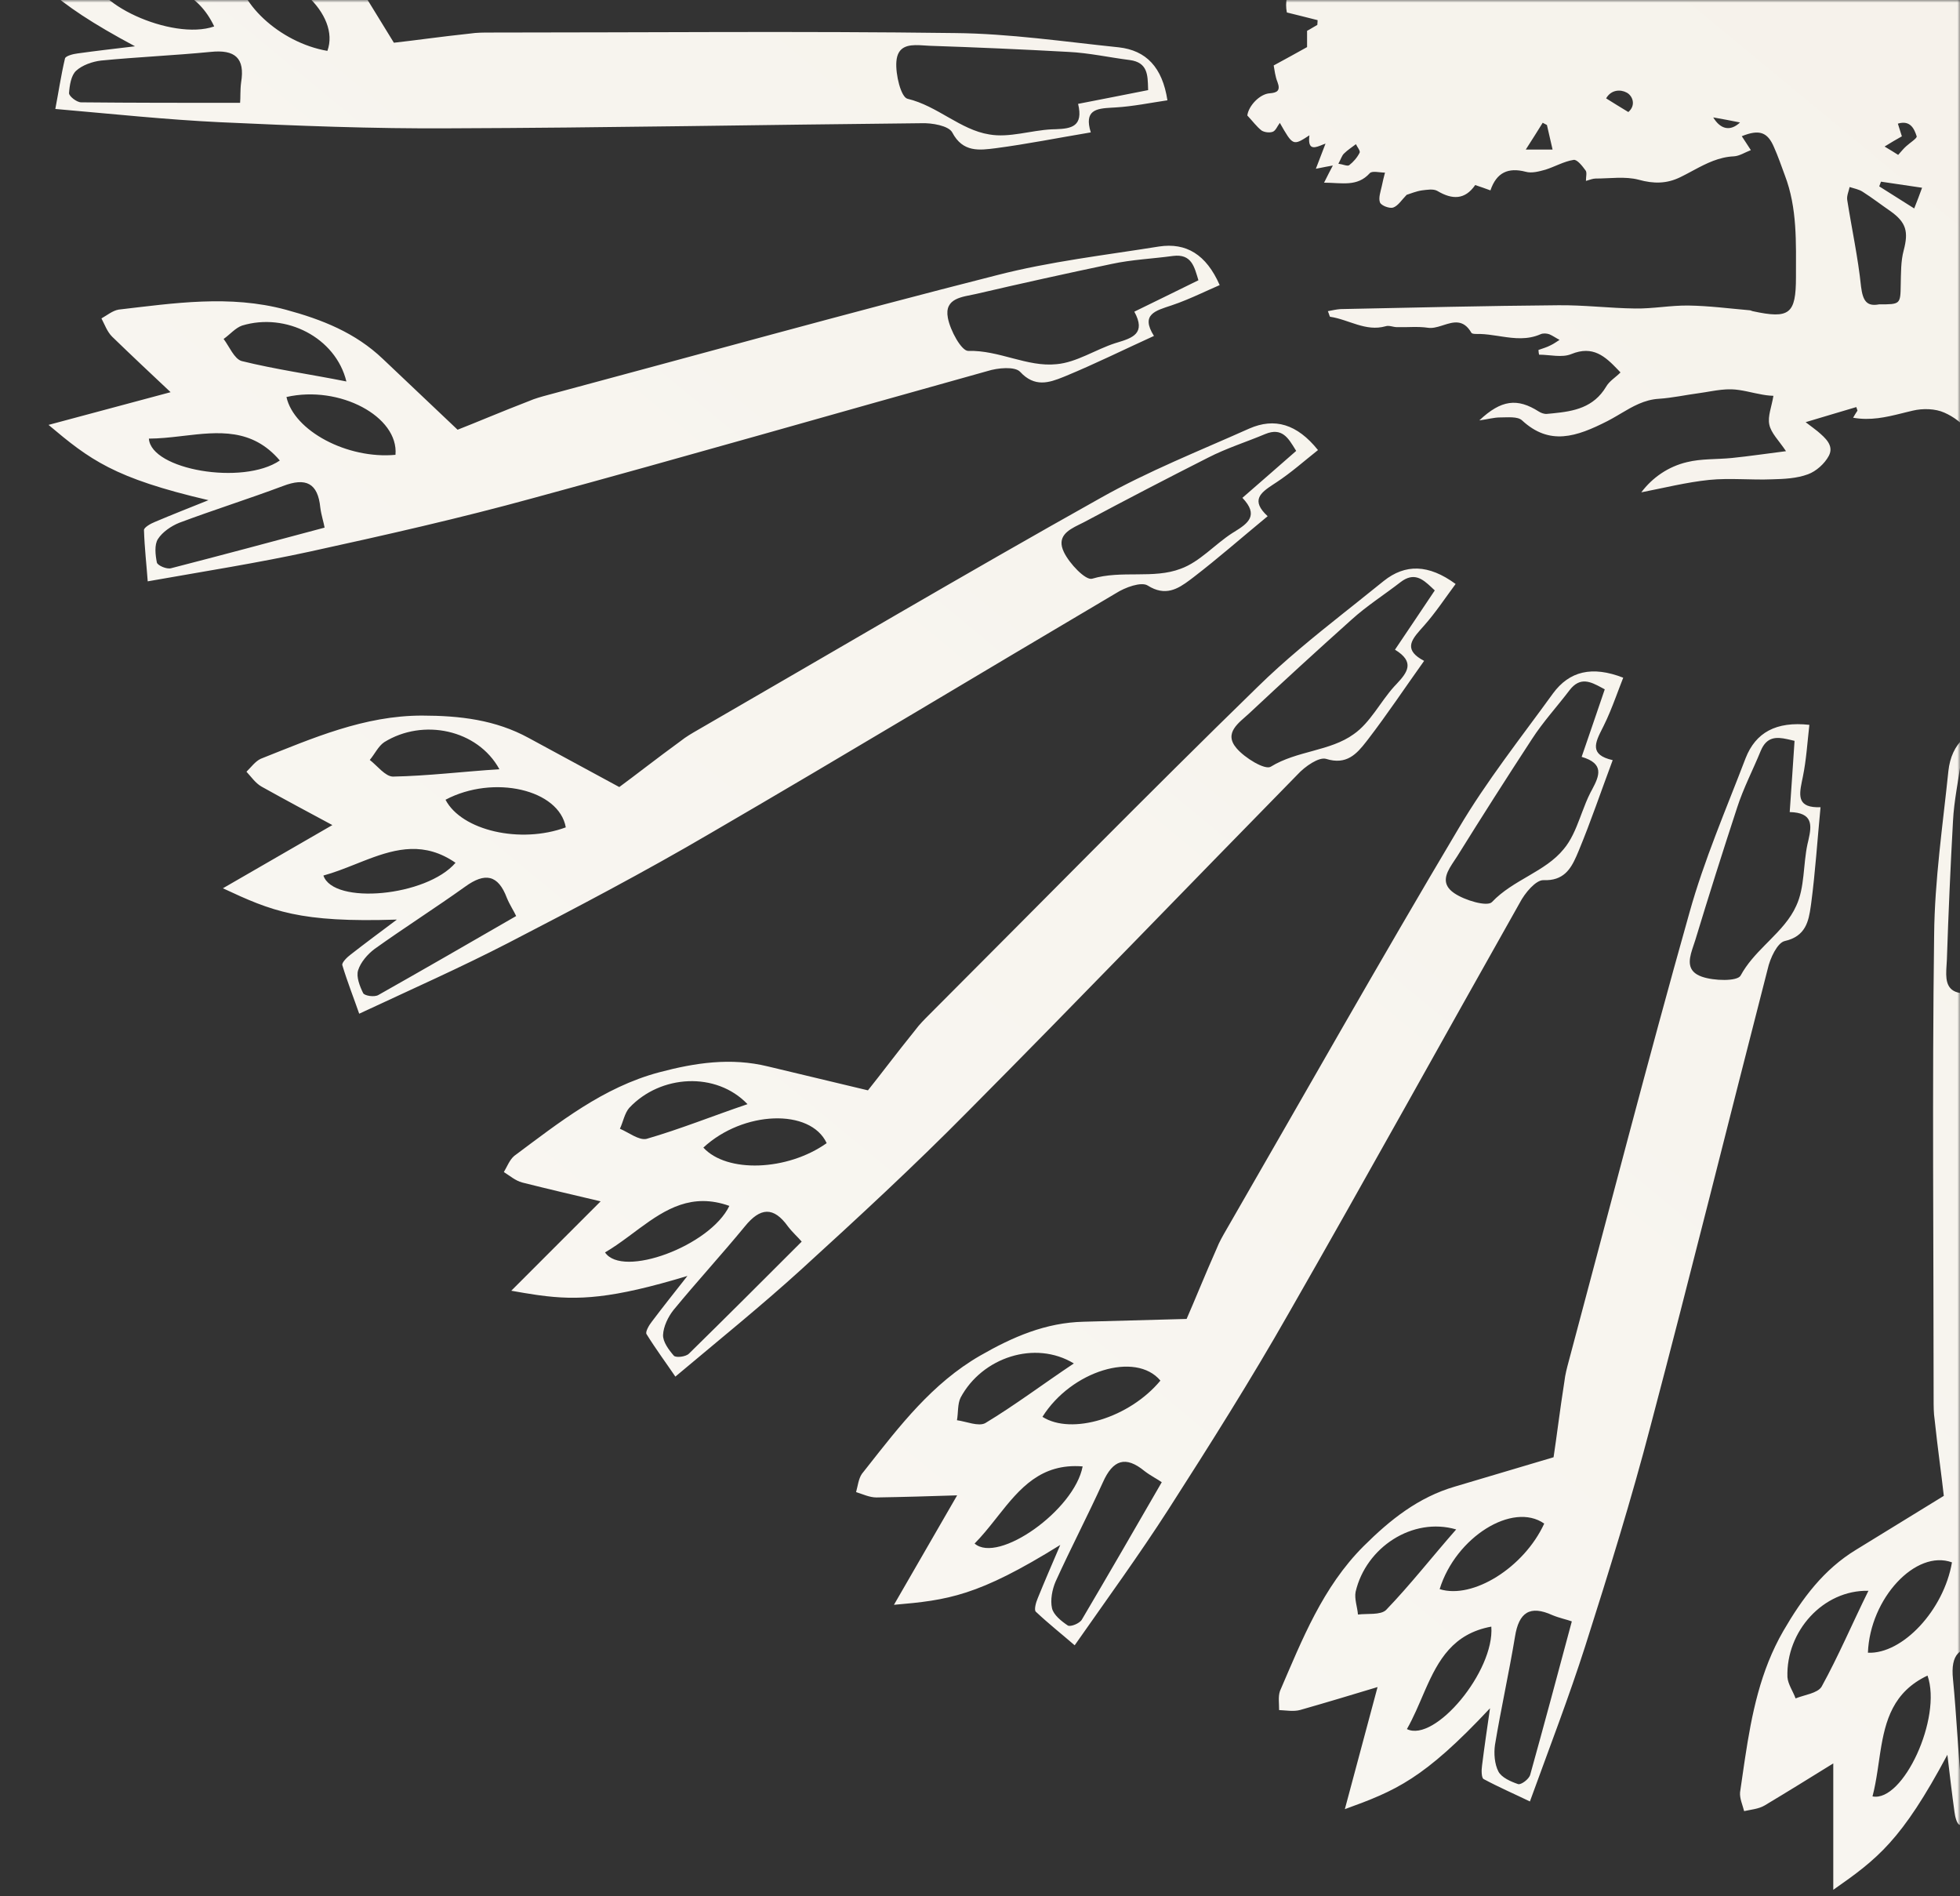 <svg xmlns="http://www.w3.org/2000/svg" xmlns:xlink="http://www.w3.org/1999/xlink" width="366" height="354" viewBox="0 0 366 354">
    <rect x="0" y="0" width="366" height="354" fill="#333333" stroke="none"/>
    <defs>
        <linearGradient id="1guciftizb" x1="89.647%" x2="0%" y1="-5.108%" y2="103.384%">
            <stop offset="0%" stop-color="#F2EDE3"/>
            <stop offset="100%" stop-color="#FAF8F4"/>
        </linearGradient>
        <path id="flmrawzp9a" d="M0 0H366V354H0z"/>
    </defs>
    <g fill="none" fill-rule="evenodd">
        <g>
            <g transform="translate(-1074 -90) translate(1074 90)">
                <mask id="s6euj3kp2c" fill="#fff">
                    <use xlink:href="#flmrawzp9a"/>
                </mask>
                <path fill="url(#1guciftizb)" fill-rule="nonzero" d="M373.727 134.838c.475 3.223 1.141 6.445 1.331 9.668l.03.5.018.33c.163 2.788.455 5.11 4.613 3.814 1.047 6.256 2.188 11.943 2.949 17.725.38 3.033.856 6.16-2.949 8.151-1.236.663-1.807 3.791-1.712 5.876.285 29.288.856 58.67.951 87.959.095 14.312-.475 28.624-1.141 42.936-.476 9.952-1.522 19.81-2.473 30.71-2.95-.569-6.183-1.043-9.417-1.801-.476-.095-.856-1.517-.952-2.37-.475-3.412-.856-6.73-1.331-10.71-8.561 16.018-13.032 19.43-21.307 25.212v-23.6c-4.28 2.653-8.561 5.307-12.842 7.866-1.141.664-2.568.758-3.804 1.043-.286-1.138-.856-2.37-.761-3.507.242-1.644.474-3.29.716-4.934l.21-1.408c1.242-8.211 2.846-16.335 7.159-23.799 3.52-6.066 7.514-11.469 13.602-15.165 4.946-3.033 9.893-6.066 16.36-10.047-.38-3.507-1.14-8.815-1.711-14.218-.19-1.232-.19-2.559-.19-3.79 0-28.91-.286-57.818.095-86.727.095-10.236 1.617-20.473 2.663-30.615.57-5.118 3.71-8.151 9.893-9.099zm34.503-9.758c.259.598.525 1.194.793 1.79l.806 1.785c.803 1.787 1.579 3.58 2.19 5.419.993 2.972 1.662 5.835 5.704 3.28 2.63 5.771 5.204 10.97 7.435 16.357l.154.378c1.103 2.71 2.127 5.48-.892 8.259-1.023.96-.765 4.13-.133 6.12 7.856 28.215 16.012 56.449 23.684 84.714 3.796 13.8 6.95 27.772 10.01 41.769 2.117 9.736 3.657 19.528 5.56 30.303-2.996.214-6.242.593-9.563.698-.483.032-1.219-1.243-1.532-2.043-1.342-3.172-2.568-6.278-4.058-10-4.123 17.688-7.559 22.14-14.056 29.867l-6.108-22.796c-3.448 3.671-6.895 7.342-10.368 10.922-.93.936-2.284 1.397-3.405 1.992-.57-1.025-1.44-2.067-1.643-3.19-1.204-10.374-2.8-20.74.01-31.207 1.829-6.77 4.29-13.023 9.213-18.169 3.993-4.21 7.985-8.42 13.203-13.94-1.275-3.288-3.384-8.218-5.334-13.289-.502-1.14-.846-2.423-1.165-3.613-7.482-27.923-15.24-55.773-22.354-83.795-2.558-9.913-3.737-20.194-5.351-30.261-.774-5.092 1.473-8.834 7.2-11.35zm-43.54 188.423c.666 6.825.951 13.649 1.617 20.473.19 1.612.856 3.507 1.903 4.645.856.948 2.758 1.232 4.185 1.327.57 0 1.712-1.422 1.712-2.275.095-9.668.095-19.43.095-29.667-.951-.095-2.378 0-3.805-.19-4.565-.758-6.182 1.138-5.707 5.687zm-26.817-178.17c-.374 3.236-.565 6.521-1.216 9.683l-.067.328-.068.325-.066.322c-.542 2.664-.765 4.889 3.501 4.718-.608 6.313-.977 12.102-1.739 17.883l-.084.607c-.397 2.831-.963 5.628-4.874 6.504-1.366.32-2.727 3.194-3.175 5.233-7.304 28.364-14.358 56.893-21.846 85.207-3.612 13.85-7.868 27.526-12.215 41.178-3.036 9.49-6.598 18.741-10.337 29.023-2.702-1.312-5.703-2.607-8.63-4.176-.435-.215-.435-1.687-.306-2.535.424-3.42.915-6.722 1.486-10.69-12.415 13.256-17.617 15.395-27.107 18.838l6.109-22.797c-4.822 1.456-9.643 2.911-14.44 4.276-1.274.345-2.677.067-3.945.022.019-1.173-.214-2.51.172-3.585 4.144-9.585 7.946-19.36 15.611-27.02 4.97-4.95 10.227-9.134 17.064-11.129 5.563-1.65 11.126-3.299 18.404-5.47.54-3.486 1.179-8.81 2.026-14.176.135-1.24.478-2.521.797-3.711 7.482-27.924 14.689-55.921 22.538-83.747 2.742-9.863 6.861-19.357 10.497-28.882 1.876-4.796 5.693-6.913 11.91-6.229zm22.061 177.507c-6.447 3.053-7.882 8.41-8.79 14.126l-.105.674c-.102.675-.2 1.354-.3 2.034l-.154 1.02c-.244 1.586-.521 3.168-.924 4.704 5.707 1.138 13.032-14.691 10.273-22.558zm-77.031-7.268c-1.123 6.764-2.614 13.43-3.737 20.194-.233 1.606-.08 3.609.635 4.978.582 1.137 2.346 1.904 3.7 2.365.55.148 2.021-.93 2.242-1.754 2.594-9.314 5.121-18.744 7.77-28.631-.894-.338-2.297-.616-3.626-1.168-4.214-1.914-6.266-.502-6.984 4.016zm158.075-4.986c-6.077 5.161-5.362 11.483-4.605 17.959l.08.682.077.683c.192 1.709.354 3.423.363 5.125 5.807-.379 8.785-17.564 4.085-24.449zm12.53-8.362c-.943.155-2.296.616-3.724.802-4.606.45-5.677 2.699-4.04 6.97 2.409 6.42 4.45 12.938 6.86 19.357.601 1.507 1.735 3.166 3.04 3.994 1.072.694 2.983.476 4.386.199.551-.148 1.286-1.817 1.065-2.64-2.41-9.364-4.937-18.794-7.586-28.682zM278.48 303.7c-7.155 1.306-9.897 6.274-12.284 11.68l-.274.627c-1.001 2.3-1.966 4.656-3.203 6.824 5.218 2.576 16.39-10.818 15.761-19.13zm55.296 9.424c.095 1.327 1.046 2.654 1.522 3.981 1.617-.663 4.09-.948 4.851-2.18 3.139-5.687 5.707-11.753 8.751-17.914-8.466-.19-15.41 7.583-15.124 16.113zm105.256-206.4c2.024 2.554 4.212 5.012 5.988 7.707l.184.28.09.14.182.276c1.535 2.332 2.949 4.196 5.902.996 4.034 4.894 7.866 9.249 11.416 13.875l.123.163.37.489c1.67 2.233 3.125 4.578 1.03 7.882-.74 1.193.33 4.187 1.455 5.945 14.89 25.222 30.076 50.382 44.802 75.699 7.239 12.347 13.9 25.027 20.48 37.755 4.564 8.856 8.587 17.916 13.213 27.832-2.838.981-5.876 2.188-9.056 3.148-.459.156-1.5-.885-2.008-1.576-2.118-2.717-4.106-5.4-6.509-8.61.596 18.153-1.57 23.343-5.846 32.488l-11.8-20.439c-2.38 4.439-4.76 8.877-7.188 13.234-.657 1.145-1.845 1.94-2.774 2.805-.815-.842-1.926-1.624-2.412-2.656-3.848-9.709-8.072-19.309-8.069-30.146.015-7.013.774-13.69 4.198-19.934 2.767-5.1 5.534-10.2 9.145-16.882-2.083-2.847-5.396-7.063-8.591-11.456-.781-.972-1.445-2.121-2.06-3.189-14.455-25.035-29.157-49.928-43.281-75.154-5.036-8.913-8.837-18.539-13.001-27.845-2.065-4.718-.863-8.914 4.017-12.826zm-12.809 181.429c-8.226 2.008-12.922 11.312-10.438 19.478.435 1.258 1.697 2.293 2.5 3.452 1.39-1.06 3.705-1.974 4.122-3.362 1.56-6.305 2.47-12.83 3.816-19.568zm-77.418 20.422c6.468.284 14.173-7.962 15.695-16.872-6.754-2.464-15.315 6.73-15.695 16.872zm-45.692-182.043c-.24.606-.473 1.215-.704 1.826l-.693 1.833c-.696 1.83-1.415 3.648-2.283 5.38l-.075.15-.15.297c-1.323 2.62-2.476 4.91 1.939 5.905-2.222 5.94-4.077 11.437-6.308 16.824l-.159.376-.16.376-.162.374c-1.07 2.421-2.43 4.614-6.149 4.46-1.402-.045-3.46 2.379-4.42 4.232-14.398 25.507-28.595 51.238-43.156 76.65-7.074 12.442-14.724 24.552-22.457 36.613-5.388 8.381-11.223 16.395-17.497 25.36-2.269-1.968-4.833-3.995-7.254-6.269-.365-.32.016-1.741.36-2.528 1.295-3.193 2.624-6.256 4.202-9.941-15.423 9.592-21 10.311-31.058 11.18l11.8-20.438c-5.034.158-10.067.316-15.054.392-1.32.004-2.603-.627-3.816-1 .321-1.127.443-2.48 1.094-3.417l.883-1.118c6.171-7.83 12.229-15.773 21.19-20.942 6.08-3.494 12.242-6.175 19.362-6.332 5.8-.154 11.6-.307 19.192-.52 1.424-3.228 3.42-8.205 5.626-13.17.452-1.162 1.115-2.311 1.731-3.378 14.455-25.036 28.662-50.214 43.446-75.06 5.2-8.817 11.637-16.921 17.614-25.181 3.053-4.147 7.288-5.204 13.116-2.934zm-97.158 150.21c-2.836 6.244-6 12.296-8.836 18.54-.641 1.49-1.012 3.464-.675 4.973.268 1.248 1.773 2.446 2.961 3.241.495.286 2.194-.375 2.62-1.113 4.917-8.326 9.798-16.78 14.916-25.645-.776-.558-2.06-1.19-3.2-2.067-3.575-2.94-5.923-2.106-7.786 2.072zm47.185 20.462c-.252 1.307.324 2.835.44 4.24 1.733-.223 4.196.143 5.25-.85 4.504-4.681 8.554-9.876 13.09-15.04-8.13-2.373-16.848 3.337-18.78 11.65zm175.984 2.143c6.321-1.4 11.63-11.359 10.793-20.359-7.16-.632-13.05 10.464-10.793 20.359zm-160.29-2.647c6.175 1.949 15.751-4.022 19.527-12.235-5.885-4.128-16.534 2.537-19.527 12.235zm247.255-28.925c-3.978 5.752-2.675 11.015-.671 16.31l.244.636.123.318.25.637.127.318.253.638c.76 1.915 1.517 3.846 2.056 5.815 5.511-1.868 3.94-19.238-2.382-24.672zm-329.663 15.188l-.639.808c-1.21 1.526-2.438 3.047-3.795 4.418 4.374 3.84 18.631-6.207 20.176-14.399-7.807-.636-11.77 4.155-15.742 9.173zm339.602-26.508c-.871.393-2.06 1.189-3.39 1.738-4.333 1.626-4.785 4.076-2.099 7.779 3.989 5.577 7.648 11.344 11.637 16.921.97 1.3 2.495 2.61 3.97 3.071 1.215.393 3.005-.312 4.288-.943.494-.286.772-2.088.345-2.826-4.751-8.42-9.633-16.875-14.75-25.74zm-27.41 3.129c-7.426 4.069-9.553 14.271-5.04 21.516.745 1.102 2.232 1.776 3.308 2.687 1.068-1.383 3.068-2.866 3.11-4.314-.124-6.494-.933-13.032-1.377-19.89zm10.856-12.397c-7.08 1.243-9.897 13.485-5.156 22.459 5.744-2.988 8.293-13.982 5.156-22.459zm-330.102 13.77c-.581 1.197-.42 2.822-.672 4.209 1.732.234 4.016 1.224 5.29.537 5.563-3.355 10.82-7.325 16.536-11.138-7.236-4.397-17.136-1.138-21.154 6.392zm15.29 3.575c5.46 3.48 16.255.191 22.028-6.764-4.616-5.51-16.627-1.83-22.028 6.764zm269.372-183.51c2.615 1.943 5.365 3.75 7.778 5.895.21.185.417.371.621.553l.244.216c1.987 1.745 3.77 2.924 5.715-.78 5.163 3.683 9.992 6.897 14.618 10.447l.483.376c2.254 1.76 4.393 3.648 3.196 7.473-.405 1.344 1.403 3.959 2.945 5.366 20.91 20.508 42.091 40.88 62.868 61.523 10.188 10.053 19.904 20.577 29.554 31.168 6.7 7.374 12.93 15.084 19.966 23.464-2.487 1.683-5.11 3.635-7.932 5.385-.404.27-1.678-.467-2.349-1.003-2.749-2.076-5.363-4.153-8.515-6.631 5.274 17.38 4.525 22.954 2.762 32.894l-16.689-16.689c-1.15 4.904-2.3 9.807-3.517 14.643-.338 1.276-1.28 2.352-1.953 3.428-1.006-.603-2.281-1.07-3.018-1.942-6.23-8.381-12.795-16.56-15.596-27.03-1.8-6.778-2.796-13.423-1.105-20.341 1.353-5.643 2.706-11.285 4.465-18.674-2.75-2.21-7.04-5.425-11.264-8.842-1.006-.737-1.944-1.675-2.816-2.546-20.441-20.442-41.085-40.682-61.257-61.392-4.907-4.999-9.34-10.47-13.712-15.96l-2.015-2.535c-1.342-1.688-2.684-3.371-4.038-5.037-3.215-4.022-3.14-8.387.561-13.429zm-192.218 28.012c-1.943 2.615-3.75 5.365-5.895 7.778-.185.21-.371.417-.553.621l-.216.244c-1.744 1.987-2.924 3.77.781 5.715-3.684 5.163-6.898 9.992-10.448 14.618l-.125.161-.25.322c-1.76 2.254-3.65 4.393-7.474 3.196-1.343-.405-3.959 1.403-5.366 2.945-20.508 20.91-40.88 42.091-61.523 62.868-10.053 10.188-20.577 19.904-31.168 29.554-7.374 6.7-15.084 12.93-23.464 19.966-1.683-2.487-3.634-5.11-5.385-7.932-.27-.404.467-1.678 1.003-2.349 2.076-2.749 4.153-5.363 6.632-8.515-14.109 4.28-20.438 4.593-27.638 3.616l-.628-.088c-1.473-.213-2.991-.476-4.628-.766l12.506-12.507 4.182-4.182c-4.903-1.15-9.807-2.3-14.643-3.517-1.276-.338-2.352-1.28-3.428-1.953.603-1.006 1.07-2.281 1.942-3.018 8.381-6.23 16.561-12.794 27.03-15.596 6.778-1.8 13.423-2.796 20.342-1.105 5.642 1.353 11.284 2.706 18.673 4.465 2.21-2.75 5.426-7.04 8.842-11.264.737-1.006 1.675-1.944 2.547-2.816 20.441-20.441 40.68-41.085 61.391-61.257 4.999-4.907 10.47-9.34 15.96-13.712l2.535-2.015c1.688-1.342 3.371-2.684 5.037-4.038 4.022-3.215 8.387-3.14 13.429.561zM139.09 228.98c-4.355 5.296-8.979 10.324-13.334 15.62-1.004 1.274-1.874 3.085-1.938 4.63-.065 1.275 1.079 2.821 2.02 3.897.404.404 2.217.205 2.82-.398 6.903-6.769 13.807-13.672 21.045-20.91-.606-.74-1.682-1.682-2.556-2.825-2.693-3.764-5.177-3.567-8.057-.014zm441.057-12.339c-2.494 6.981.6 11.895 4.175 16.755l.407.55.614.825.614.829c1.02 1.383 2.018 2.787 2.877 4.257 4.84-3.232-1.174-19.603-8.687-23.216zm-18.995-3.39c-6.12 5.852-5.534 16.258.7 22.088 1.005.871 2.616 1.137 3.89 1.739.675-1.613 2.222-3.563 1.89-4.972-1.803-6.24-4.276-12.346-6.48-18.855zm-441.71 16.072l-.55.407-.551.409-.275.205-.829.614c-1.383 1.02-2.787 2.018-4.256 2.877 3.23 4.84 19.603-1.174 23.215-8.687-6.981-2.494-11.895.6-16.755 4.175zm467.376-26.189c-.74.606-1.682 1.682-2.825 2.557-3.764 2.692-3.567 5.176-.014 8.056 5.296 4.355 10.324 8.979 15.62 13.334 1.274 1.005 3.085 1.874 4.63 1.939 1.275.064 2.821-1.08 3.897-2.022.404-.403.205-2.216-.398-2.819-6.769-6.903-13.672-13.807-20.91-21.045zm-18.388-4.667c-6.518 3.033-6.07 15.588.831 23.028 4.775-4.373 4.392-15.652-.831-23.028zm-437.088 15.795c4.373 4.775 15.652 4.392 23.028-.831-3.033-6.518-15.587-6.07-23.028.831zm-13.844-7.41c-.871 1.006-1.137 2.617-1.739 3.891 1.613.675 3.563 2.222 4.972 1.89 6.241-1.803 12.346-4.276 18.855-6.48-5.852-6.12-16.258-5.534-22.088.7zM481.532 49.725c.606.24 1.215.473 1.826.704l1.833.693c1.83.696 3.648 1.415 5.38 2.283l.15.075.297.15c2.62 1.323 4.91 2.476 5.905-1.939 5.94 2.222 11.437 4.077 16.824 6.309l.376.158.376.16c2.564 1.098 4.996 2.402 4.833 6.31-.044 1.404 2.38 3.462 4.233 4.422 25.507 14.397 51.238 28.594 76.65 43.155 12.442 7.074 24.552 14.724 36.613 22.457 8.381 5.388 16.395 11.223 25.36 17.497-1.968 2.27-3.995 4.833-6.269 7.255-.32.364-1.741-.017-2.528-.361-3.193-1.295-6.256-2.624-9.941-4.202 9.592 15.423 10.311 21 11.18 31.058l-20.438-11.8c.158 5.034.316 10.068.392 15.054.004 1.32-.627 2.603-1 3.817-1.127-.322-2.48-.444-3.417-1.095-.93-.737-1.864-1.47-2.796-2.204l-1.118-.883c-6.886-5.45-13.592-11.092-18.146-18.985-3.494-6.081-6.175-12.243-6.332-19.363-.154-5.8-.307-11.6-.52-19.192-3.228-1.424-8.205-3.42-13.17-5.626-1.162-.452-2.311-1.115-3.378-1.731-25.036-14.454-50.214-28.662-75.06-43.445-8.817-5.201-16.921-11.637-25.181-17.614-4.147-3.054-5.204-7.289-2.934-13.117zM246.113 84.032c-2.553 2.024-5.01 4.212-7.706 5.988l-.42.275-.276.181c-2.332 1.535-4.196 2.949-.996 5.902-4.894 4.034-9.249 7.866-13.875 11.416l-.163.123-.489.37c-2.233 1.67-4.578 3.125-7.882 1.03-1.193-.74-4.187.33-5.945 1.455-25.222 14.89-50.382 30.076-75.699 44.802-12.347 7.239-25.027 13.9-37.755 20.48-8.856 4.564-17.916 8.587-27.831 13.213-.982-2.838-2.189-5.876-3.15-9.056-.155-.459.886-1.5 1.577-2.008 2.717-2.118 5.4-4.106 8.61-6.509-18.153.596-23.343-1.57-32.488-5.846l20.439-11.8c-4.439-2.38-8.877-4.76-13.234-7.188-1.145-.657-1.94-1.845-2.805-2.774.842-.815 1.624-1.926 2.657-2.412 9.708-3.848 19.308-8.072 30.145-8.069 7.013.015 13.69.774 19.935 4.198 5.1 2.767 10.2 5.534 16.88 9.145 2.848-2.083 7.064-5.396 11.457-8.591.972-.781 2.122-1.445 3.189-2.06 25.035-14.455 49.928-29.157 75.154-43.281 8.913-5.036 18.539-8.837 27.845-13.001 4.718-2.065 8.914-.863 12.826 4.017zM86.867 165.54c-5.578 3.989-11.345 7.648-16.922 11.637-1.3.97-2.61 2.495-3.071 3.97-.393 1.215.312 3.005.944 4.288.285.494 2.087.772 2.826.345 8.42-4.751 16.874-9.633 25.74-14.75-.394-.872-1.19-2.06-1.739-3.39-1.626-4.334-4.076-4.786-7.778-2.1zm284.957-27.1l-.179.007-.358.01c-2.38.07-4.633.134-5.075 3.396-.476 3.791-1.332 7.583-1.522 11.469-.475 8.625-.856 17.25-1.141 25.875-.02.523-.067 1.08-.097 1.64l-.016.336c-.081 2.067.188 4.065 3.061 4.28 2.378.19 6.659-.853 6.944-2.085 1.332-5.592 5.803-9.858 6.659-15.26.666-3.697-.761-7.772-.952-11.658l-.01-.335-.01-.331-.013-.328c-.115-2.717-.561-4.95-4.723-3.935-.856-4.455-1.712-8.72-2.568-13.08zm-43.025 1.724c-1.44 3.54-3.248 6.98-4.438 10.684-2.692 8.209-5.292 16.441-7.8 24.699-.138.45-.306.92-.465 1.399l-.104.32c-.648 2.027-.995 4.11 1.799 5.087 2.247.798 6.652.899 7.246-.217 1.172-2.168 2.837-3.95 4.533-5.673l.849-.858c1.975-1.998 3.887-3.988 5-6.486 1.6-3.398 1.276-7.704 2.098-11.507l.115-.488.074-.321c.62-2.722.861-5.085-3.507-5.183.326-4.525.603-8.866.904-13.299l-.174-.04-.522-.124-.345-.08-.343-.076c-1.989-.426-3.807-.494-4.92 2.163zm78.526-11.111c-2.457.756-4.986 1.238-4.538 4.748.522 3.785.676 7.669 1.498 11.472 1.773 8.454 3.638 16.884 5.595 25.29.046.203.09.414.133.628l.065.324c.462 2.336.98 4.95 4.27 4.327 2.345-.433 6.21-2.548 6.167-3.812-.161-5.746 3.053-11.023 2.482-16.463-.314-3.743-2.747-7.31-3.937-11.015-.901-2.997-1.661-5.835-5.87-3.53-.99-2.04-1.967-4.035-2.941-6.019l-1.948-3.962-.976-1.988zm202.24 23.26c-4.397 7.236-1.138 17.136 6.392 21.154 1.197.581 2.822.421 4.209.673.06-.452.173-.942.294-1.441l.122-.502c.304-1.256.569-2.517.121-3.349-3.355-5.562-7.325-10.819-11.138-16.535zm19.225-1.642c-.864 10.595 8.27 14.111 14.4 20.176 3.838-4.374-6.208-18.631-14.4-20.176zm-335.691-21.82c-2.308 3.045-4.945 5.9-7.053 9.17-4.724 7.232-9.366 14.512-13.926 21.839-.25.398-.534.81-.812 1.23l-.183.282c-1.15 1.79-2.024 3.713.42 5.38 1.965 1.353 6.194 2.59 7.057 1.666 3.95-4.178 9.954-5.636 13.396-9.887 1.37-1.621 2.223-3.681 3.026-5.791l.369-.976c.492-1.303.992-2.601 1.61-3.805l.159-.294.157-.293c1.345-2.526 2.306-4.81-1.97-6.06 1.486-4.285 2.877-8.407 4.316-12.61l-.309-.166-.307-.165c-2.043-1.1-3.982-2.066-5.95.48zM68.753 160.417l-.636.244-.318.123-.637.25-.318.127-.638.253c-1.915.76-3.845 1.517-5.815 2.056 1.868 5.511 19.238 3.94 24.672-2.382-5.752-3.978-11.015-2.675-16.31-.671zm544.015-24.27c-5.51 4.617-1.83 16.627 6.764 22.028 3.48-5.46.191-16.255-6.764-22.028zm18.97-.251c-.558.776-1.19 2.06-2.067 3.2-2.94 3.575-2.106 5.923 2.072 7.786 6.243 2.836 12.295 6 18.538 8.836 1.49.641 3.465 1.012 4.974.675 1.248-.268 2.446-1.773 3.241-2.961.286-.494-.375-2.194-1.113-2.62-8.326-4.917-16.78-9.798-25.645-14.916zm-548.546 13.42c2.988 5.745 13.982 8.294 22.459 5.157-1.243-7.08-13.485-9.897-22.459-5.156zm355.994-38.522l-.152.095-.305.188c-2.026 1.25-3.945 2.432-2.697 5.478 1.483 3.521 2.638 7.233 4.416 10.693 3.9 7.708 7.884 15.368 11.95 22.98l.145.282.146.29.146.297.148.3.074.15.153.3.156.296c.952 1.767 2.187 3.245 4.713 2.028 2.154-1.025 5.34-4.068 4.97-5.278-1.642-5.508.097-11.438-1.863-16.544-1.272-3.535-4.545-6.35-6.653-9.621l-.176-.285c-1.578-2.55-3.063-4.803-6.407-1.605-2.969-3.43-5.843-6.696-8.764-10.044zM71.738 138.577c-1.102.746-1.775 2.233-2.687 3.309 1.383 1.068 2.866 3.068 4.314 3.11 6.494-.124 13.032-.933 19.89-1.377-4.07-7.427-14.272-9.554-21.517-5.042zm189.805-29.897c-3.018 2.345-6.304 4.42-9.186 7.034-6.435 5.762-12.803 11.592-19.104 17.49-1.877 1.742-4.828 3.617-2.338 6.508 1.547 1.816 5.311 4.105 6.384 3.436 4.896-3.013 11.073-2.868 15.499-6.083 3.084-2.143 4.957-6.033 7.57-8.916l.23-.243.227-.242c1.954-2.093 3.473-4.05-.334-6.363 2.545-3.755 4.955-7.377 7.433-11.065-.132-.122-.262-.245-.392-.368l-.259-.244c-1.639-1.535-3.242-2.838-5.73-.944zm203.693-23.766c-.122.132-.245.262-.368.392l-.244.26c-1.535 1.638-2.838 3.24-.944 5.73 2.345 3.017 4.42 6.303 7.034 9.185 5.762 6.436 11.592 12.804 17.49 19.104 1.742 1.877 3.617 4.828 6.508 2.339 1.816-1.548 4.105-5.312 3.436-6.385-3.013-4.896-2.868-11.073-6.083-15.499-2.143-3.084-6.033-4.957-8.916-7.57-2.279-2.145-4.357-4.223-6.848-.123-3.755-2.544-7.377-4.955-11.065-7.433zm40.473-72.033c6.313.608 12.102.978 17.883 1.739l.607.084c2.831.397 5.628.963 6.504 4.874.32 1.366 3.194 2.727 5.233 3.175 28.364 7.304 56.893 14.358 85.207 21.846 13.85 3.613 27.526 7.868 41.178 12.215 9.49 3.036 18.741 6.598 29.023 10.338-1.312 2.7-2.607 5.702-4.176 8.63-.215.434-1.687.434-2.535.305-3.42-.424-6.722-.915-10.69-1.486 13.256 12.415 15.395 17.617 18.838 27.107l-22.797-6.109c1.456 4.822 2.911 9.643 4.276 14.44.345 1.275.067 2.677.022 3.945-1.173-.018-2.51.214-3.585-.172-1.089-.471-2.18-.938-3.271-1.406l-1.309-.563c-8.062-3.483-15.999-7.196-22.44-13.642-4.95-4.97-9.134-10.227-11.129-17.064l-.396-1.336c-1.52-5.128-3.076-10.372-5.074-17.068-3.486-.54-8.81-1.178-14.176-2.026-1.24-.135-2.521-.478-3.711-.797-27.924-7.482-55.921-14.689-83.747-22.538-9.863-2.742-19.357-6.861-28.882-10.497-4.796-1.876-6.913-5.693-6.229-11.91 3.236.375 6.521.566 9.683 1.216l.328.067.325.068.322.067c2.664.542 4.889.764 4.718-3.502zM227.758 53.23c-.598.258-1.194.524-1.79.792l-1.785.806c-1.787.803-3.58 1.579-5.419 2.19-2.972.993-5.835 1.662-3.28 5.704-5.771 2.63-10.969 5.204-16.357 7.435l-.567.231c-2.65 1.071-5.356 1.98-8.07-.97-.96-1.022-4.13-.764-6.119-.132-28.216 7.856-56.45 16.012-84.715 23.684-13.8 3.796-27.772 6.95-41.769 10.01-9.736 2.117-19.528 3.657-30.303 5.56-.214-2.996-.593-6.242-.698-9.563-.031-.483 1.243-1.219 2.043-1.532 3.173-1.342 6.278-2.568 10-4.058-17.688-4.123-22.14-7.559-29.867-14.056l22.796-6.108c-3.67-3.448-7.342-6.895-10.922-10.368-.936-.93-1.397-2.284-1.992-3.405 1.025-.57 2.067-1.44 3.19-1.643 10.374-1.204 20.74-2.8 31.207.01 6.77 1.829 13.023 4.29 18.17 9.213 4.209 3.993 8.419 7.985 13.938 13.203 3.29-1.275 8.22-3.384 13.29-5.334 1.141-.502 2.423-.846 3.613-1.165 27.924-7.482 55.773-15.24 83.795-22.354 9.913-2.558 20.194-3.737 30.261-5.351 5.092-.774 8.834 1.473 11.35 7.2zm8.524 27.8c-3.521 1.484-7.233 2.639-10.693 4.417-7.708 3.9-15.368 7.884-22.98 11.95-.092.048-.186.097-.282.145l-.29.146-.297.146-.299.148c-2.052 1.017-4.16 2.22-2.775 5.096 1.025 2.154 4.068 5.34 5.278 4.97 5.509-1.642 11.438.097 16.544-1.863 3.535-1.272 6.35-4.545 9.621-6.653l.426-.263c2.491-1.546 4.602-3.038 1.465-6.32 3.43-2.969 6.695-5.843 10.043-8.764l-.19-.305c-1.285-2.08-2.448-4.129-5.571-2.85zm-183.44 9.712c-6.42 2.41-12.938 4.452-19.357 6.861-1.507.601-3.166 1.735-3.994 3.04-.694 1.072-.476 2.983-.198 4.386.147.551 1.816 1.286 2.64 1.065 9.363-2.41 18.793-4.937 28.68-7.586-.154-.944-.615-2.297-.8-3.725-.45-4.606-2.7-5.677-6.971-4.04zm587.713-9.824c-2.374 8.128 3.336 16.847 11.65 18.78.703.135 1.47.03 2.249-.113l.668-.128c.445-.085.89-.164 1.322-.2-.223-1.733.143-4.196-.85-5.25-4.681-4.504-9.876-8.554-15.04-13.089zM393.41-92.963c.547.443 1.531.608 2.242.443 2.243-.443 3.775.11 5.087 2.1.602.995 1.86 1.547 2.954 2.432 1.313-3.87 2.188-4.477 5.47-3.814.766.166 1.915 1.16 1.915 1.769-.042 2.43 1.445 3.347 3.007 4.147l.347.177.347.176c.23.117.456.237.675.364.239.142.565.207.903.26l.452.068c.818.131 1.513.355.997 1.606-.547 1.216-2.298 1.99-3.665 2.764-.274.165-.93-.332-1.477-.498-.164 2.985.985 4.256 3.665 5.085 3.063.94 6.017 2.266 9.682 3.703-1.149.608-1.97.774-2.407 1.272-.602.608-.984 1.437-1.313 2.266-.383.94-.273 2.376-.93 2.818-.656.443-1.969.056-2.953-.165-1.204-.221-2.407-.608-4.212-1.106-.055-.055-.383-.884-.711-1.713-.165.055-.274.055-.438.11-.11 2.1-.219 4.201-.328 5.97 1.75.552 3.5 1.216 5.306 1.547.984.166 2.188 0 3.118-.442 2.461-1.216 4.759-1.16 7.494-.829 3.081.383 4.93 2.136 6.757 4.036l.422.44c.14.148.282.296.424.443.383.442.656 1.382.492 1.935-.656 2.1.11 3.592 1.641 4.974.82.774 1.258 1.934 2.024 3.206-1.149.276-2.024.276-2.243.608-1.477 2.266-2.242.718-3.5-.332-1.532-1.271-3.447-1.99-5.306-2.985-1.368 2.764-2.462 4.92-5.634 3.15-.602-.33-1.86.609-3.118.996 1.805 2.708 3.72 4.145 6.728 3.26.328-.11.82-.055 1.04.167 1.312 1.326 2.57 2.708 3.883 4.145.55-.123 1.069-.445 1.586-.794l.259-.176c1.25-.853 2.512-1.701 4.172-.136-.875.995-1.587 1.77-2.626 2.82h3.83c-.165 6.521 3.828 9.395 9.189 7.13v6.08c2.588.035 2.396 1.557 2.104 3.15l-.076.41c-.132.73-.237 1.448-.059 2.021.875 2.875.383 6.136 1.313 8.954.602 1.824 2.79 3.096 4.485 4.864 1.641-1.492 3.064-2.819 4.54-4.09v-1.05c1.915.83 3.884 1.713 5.799 2.542-.493 1.161-1.04 2.322-1.75 3.87.6.386 1.586.94 2.515 1.437.383.22.82.331 1.259.552 1.476.719 3.5 1.548 2.242 3.482-.93 1.437-2.954 2.1-4.704.498-.383-.332-.875-.498-2.079-1.16.985 2.597 2.243 4.476 2.243 6.41.055 2.432 1.313 3.483 2.954 4.533 1.203.774 2.57 1.271 3.5 2.266.712.718.93 1.99 1.314 3.04.054.055-.055.22-.055.276 3.118 3.537 1.64 6.522-1.641 9.396-.328-.11-1.204-.276-2.079-.497-.766-.221-1.531-.498-1.64-.498-1.15 1.216-1.97 2.1-3.01 3.15.22.72.548 1.935.876 3.151l-.656.332c-1.04-.663-2.08-1.382-3.118-2.045-.164.22-.329.442-.547.663.133.11.275.216.42.319l.431.308c.355.258.686.528.899.865.383.608.328 1.437.438 2.156-1.86-.055-3.775.055-5.58-.276-1.04-.166-1.969-1.216-3.008-1.603-3.337-1.382-4.267-.885-5.033 2.321-2.79.166-5.58.276-8.533.442.274.885.547 1.769.875 2.874-.601.056-.984.11-1.422.056-2.516-.332-5.032-.83-7.603-.94-.657 0-1.532 1.16-1.97 1.99-.601 1.16-.93 2.542-1.586 4.477-1.258-.83-2.297-1.493-3.391-2.211v2.708c-.274.055-.493.11-.766.166-.492-1.658-1.203-3.261-1.477-4.92-.273-1.713-.055-3.536-.055-5.305-.328-.055-.656-.11-1.039-.221-.438.995-.875 1.99-1.532 3.427-.164-.995-.273-1.548-.328-2.1-.164-1.438-.71-1.99-2.352-1.714-2.625.442-3.884-.719-4.321-3.427-.274-1.603-.602-3.095-2.79-1.603-.383.277-1.313-.276-2.407-.553.274.83.328 1.548.657 2.046 1.258 1.823 2.625 3.482 3.829 5.36.328.498.218 1.604-.164 1.99-.383.443-1.423.72-2.024.553-1.97-.497-3.064.11-3.665 2.1-.493 1.548-1.204 2.985-2.024 4.975-.122-.89-.226-1.644-.333-2.376l-.13-.874c-.044-.292-.09-.588-.139-.895l-.32.04c-2.015.244-3.884.39-3.728 3.331-3.172-2.21-3.008-3.869 1.258-8.954-1.86 0-3.5-.497-4.43.11-2.462 1.493-4.103.609-5.142-1.547-.93-1.879-1.313-3.98.875-5.472.274-.165.492-.387 1.204-.884-2.188-.387-3.884-.718-5.908-1.105-.438 1.824-.93 3.592-1.422 5.748-.493-.553-.876-.995-1.313-1.492-.328.94-.602 1.823-.93 2.708-.164 0-.328 0-.492-.055v-4.588c-.766-.11-1.368-.332-1.805-.166-2.298.774-4.486 1.769-6.783 2.487-3.98 1.252-5.386 4.346-6.357 7.646l-.15.523c-.171.611-.332 1.226-.495 1.835-1.203 4.533-1.97 9.23-2.79 13.874-.109.552.711 1.602 1.313 1.768.985.332 2.188.166 3.282.166 1.705 0 3.409.02 5.113.041l2.557.032c5.539.063 11.078.055 16.617-.626 3.884-.497 7.986.387 11.925.442 8.369.111 16.793.111 25.162 0 3.008-.055 5.962-.718 8.916-.497 4.868.332 9.682 1.382 14.55 1.769 4.65.387 8.862 1.658 12.69 4.366l-9.736-1.437c-4.376.055-8.752 0-13.128 0-.383 0-.985-.055-1.04.11-.765 2.107-2.226 2.14-3.79 2.025l-.336-.026c-.337-.027-.678-.055-1.015-.064-2.188 0-4.376.442-6.783.663.055.166.328.774.656 1.603-1.695.11-3.336.277-4.977.387 0 .221-.055.498-.055.719 1.915.387 3.774.829 5.689 1.216v.718c-2.735 0-5.525.332-8.26-.055-9.572-1.271-19.145-1.88-28.717-.442-1.204.165-2.298.829-3.447 1.27-.054.333-.054.664-.109.94 1.313.443 2.68 1.272 3.993 1.216 3.692-.05 6.499 1.692 9.415 3.531l.65.41.328.205c1.97 1.271 4.376 2.321 6.674 2.542 3.993.387 8.095.11 12.143.387-5.306 1.824-10.721 2.819-16.3 2.211-.712-.055-1.423-.442-2.025-.83-3.774-2.542-7.876-3.813-12.416-3.647-1.15.055-2.407-.608-3.556-1.105-4.923-2.156-9.791-3.814-15.152-1.548-.802.332-1.775.27-2.755.176l-.588-.057c-.293-.028-.584-.053-.869-.064-.82-.055-1.696-.22-2.516-.331-.274.22-.492.442-.766.663 1.422 2.985 2.462 6.246 4.486 8.733 1.039 1.326 3.829 1.824 5.798 1.713 6.29-.331 12.417-.22 18.762 3.648-2.243 0-3.774.276-5.197-.055-4.376-.94-8.642-.774-12.909.497-5.196 1.548-8.97.277-11.268-4.587-1.696-3.538-3.939-6.522-7.44-8.07-1.695-.774-4.047-.829-5.907-.387-.433.1-.865.205-1.296.311l-.862.215c-2.874.712-5.763 1.376-9 .8.327-.552.546-.939.82-1.326-.055-.22-.164-.442-.22-.663-2.898.884-5.852 1.713-9.462 2.819 1.258.94 1.75 1.326 2.242 1.713 1.423 1.216 3.118 2.653 2.08 4.588-.767 1.437-2.353 2.874-3.885 3.427-2.078.773-4.43.884-6.673.94-3.939.165-7.877-.277-11.76.11-4.267.442-8.424 1.492-12.691 2.321 2.079-2.763 5.032-4.809 8.533-5.638 2.68-.663 5.58-.497 8.37-.773 3.281-.332 6.563-.83 10.119-1.272-1.368-2.045-2.79-3.371-3.118-4.974-.328-1.548.438-3.316.766-5.361-.22 0-1.149-.056-2.024-.221-1.97-.332-3.884-.94-5.798-.995-1.288-.035-2.576.153-3.864.366l-1.104.184c-.368.06-.736.118-1.104.168-2.516.332-4.978.885-7.494 1.05-2.718.162-4.91 1.445-7.11 2.75l-.697.411c-.58.342-1.166.676-1.766.985-5.853 2.984-10.83 4.643-15.972-.11-.82-.775-2.68-.554-4.103-.554-1.148 0-2.242.332-3.883.553 4.102-3.869 7.11-4.2 11.104-1.658.437.276 1.04.498 1.531.442l.582-.053.58-.055c3.857-.381 7.55-1.057 9.888-4.977.602-1.05 1.75-1.713 2.68-2.653l-.164-.172-.325-.343c-2.383-2.493-4.655-4.567-8.7-2.912-1.75.719-3.994.111-6.017.111-.055-.276-.11-.608-.11-.884.766-.277 1.586-.498 2.298-.885.601-.276 1.094-.663 1.64-.995-.656-.331-1.258-.773-1.914-1.05-.492-.165-1.149-.22-1.641 0-2.435 1.07-4.87.783-7.305.414l-.73-.112c-1.096-.167-2.192-.325-3.288-.357-.547 0-1.422.055-1.586-.221-1.502-2.602-3.379-2.014-5.247-1.419l-.33.105c-.878.275-1.749.51-2.574.374-1.86-.276-3.829-.055-5.743-.11-.711 0-1.477-.387-2.133-.166-3.72 1.05-6.893-1.271-10.339-1.769-.11 0-.164-.442-.437-1.05.875-.166 1.586-.331 2.352-.387 13.565-.276 27.131-.608 40.642-.718 4.814-.056 9.627.552 14.386.608 3.337.055 6.674-.608 10.01-.553 3.775.055 7.549.553 11.378.884.164 0 .328.11.547.166 6.892 1.492 8.096.553 8.096-6.356 0-6.411.273-12.878-2.079-19.013-.656-1.769-1.258-3.538-2.024-5.251-1.203-2.819-2.735-3.372-6.017-2.045.492.719.93 1.437 1.696 2.598-1.149.442-2.134 1.105-3.173 1.16-2.758.122-5.107 1.305-7.41 2.538l-.727.39c-.604.324-1.208.644-1.818.941-2.571 1.272-5.033 1.272-7.822.498-2.517-.663-5.361-.221-8.041-.221-.493 0-1.04.22-1.805.442 0-.83.218-1.548-.055-1.935-.602-.829-1.586-2.1-2.243-1.99-1.805.277-3.5 1.272-5.251 1.825-1.203.331-2.571.718-3.72.387-3.227-.83-5.415.11-6.564 3.482-1.039-.387-1.86-.664-2.844-.995-1.915 2.763-4.267 2.763-7.056 1.105-.766-.442-1.915-.221-2.9-.11-1.094.165-2.133.608-2.844.829-.93.94-1.586 2.045-2.516 2.376-.657.221-2.188-.331-2.462-.94-.328-.828.11-2.044.328-3.04.165-.828.383-1.713.602-2.542-.984 0-2.407-.387-2.844.11-2.352 2.599-5.197 1.77-8.533 1.77.656-1.327 1.148-2.267 1.64-3.206-.82.166-1.64.276-3.172.608.711-1.88 1.258-3.261 1.805-4.698-.285.092-.6.227-.918.353l-.19.073c-1.142.43-2.229.596-1.9-1.974-3.064 1.99-3.064 1.99-5.525-2.321-.493.663-.766 1.437-1.313 1.658-.602.221-1.532.11-2.079-.221-.93-.719-1.64-1.714-2.68-2.819.219-1.769 2.297-4.035 4.212-4.145 1.367-.11 2.024-.498 1.422-2.1-.437-1.05-.547-2.267-.71-3.096 2.242-1.216 4.156-2.266 6.235-3.427v-3.04c.547-.276 1.203-.718 1.914-1.105 0-.276.055-.553.055-.884-1.914-.498-3.774-.94-5.743-1.437-.766-3.703 1.695-7.462 5.798-9.175h-3.884c.055-.885-.328-2.432.274-3.095.875-.995 2.352-1.603 3.665-1.88 2.625-.608 5.36-.884 7.822-1.879 1.695.663 3.391 1.382 5.032 2.045-.055-.387-.164-.718-.219-1.105.875-.774 1.75-1.493 2.571-2.266.274-.222.657-.553.602-.774-.055-.387-.383-.885-.711-.995-.547-.221-1.204-.11-2.516-.221 1.422-3.095 2.735-5.804 4.157-8.899 1.969 2.819 1.969 2.819 4.102-1.658.766 1.327 1.423 2.487 2.079 3.537 3.5-2.984 6.51-3.537 8.424-1.99 2.024-3.537 1.86-3.703-1.532-6.134-.64-.448-.704-2.015-.71-3.25v-.398c0-.83.71-1.603 1.585-1.88 1.15-.94 2.243-1.934 3.446-2.818 1.423-1.106 2.571-3.261 4.869-1.161.383.387 1.75.442 2.024.11 2.146-2.253 4.583-2.184 7.087-1.856l.502.068.251.036.504.072.505.07.504.063c.821.11 1.75-.276 2.735-.442-.218-.995-.382-1.714-.547-2.598.766-.332 1.477-.663 2.845-1.216-4.048-2.266-4.103-5.582-2.079-9.728-2.407.664-3.883 1.05-5.58 1.493-.349-1.54.533-2.699 1.381-3.85l.24-.33c.91-1.265 1.635-2.563.513-4.387-.656.386-1.313.718-1.914 1.105-1.805-1.326-.766-2.321-.055-3.593.985-1.713 1.477-3.813 2.626-5.416 1.586-2.266.492-6.08 4.047-7.075.766-.22 1.587-.166 2.407-.22.602 0 1.422.386 1.805.11 1.587-1.216 2.9-1.88 3.939.608.11.22 1.477 0 2.242-.166 3.392-.774 4.158-.056 4.048 3.371-.054.995.711 2.82 1.258 2.874 1.313.166 2.735-.386 4.048-.884.711-.276 1.204-1.05 1.805-1.603 2.134 5.14 2.134 5.14-.437 7.793 2.516-1.437 4.321 4.698 6.4.885-.22-2.045-.329-3.372-.493-4.92-1.148-.552-1.258-2.873.274-4.09.656-.497 1.531-.773 2.024-1.381.547-.719 1.094-1.769.93-2.543-.493-2.376.601-3.592 3.063-3.316 1.149.11 2.297 0 3.446-.055 2.079-.055 4.157-.332 5.306 2.155 1.64 3.482 2.625 3.593 5.525.83.164-.166.437-.277.984-.553.11 1.271-.11 2.542.438 3.371.492.774 1.75 1.106 2.735 1.658 1.203-1.492 1.203-1.492 4.43-.663.657-2.985 1.806-5.527 5.799-4.974-1.587 4.753 3.118 2.653 4.43 4.643.657-2.82-.93-6.91-2.735-8.346-.547-.443-.93-2.045-.656-2.211.93-.774 2.133-1.161 3.227-1.714.766 1.714 2.134 2.211 3.939 2.266.437 0 .875.995 1.367 1.603 2.188-1.492 3.775-1.768 4.103 1.382.055.442 1.367 1.216 1.805 1.05.985-.387 2.024-1.105 2.68-1.934.493-.664.328-1.769.438-2.598 1.551-1.447 2.989-.937 4.517-.327l.384.153c1.158.46 2.376.89 3.741.506-2.406-.94-2.625-2.156-.765-3.704-.766-.22-1.204-.331-1.696-.442.82-3.648 3.063-4.532 5.908-2.432zM658.7 74.357c1.306 7.156 6.274 9.898 11.68 12.285l.627.275c.94.409 1.89.812 2.834 1.231l.627.281c1.148.521 2.279 1.072 3.363 1.69 2.576-5.218-10.818-16.39-19.13-15.761zM34.293 81.374l-.682.08c-1.934.223-3.879.43-5.808.44.379 5.807 17.564 8.785 24.449 4.085-5.161-6.077-11.483-5.362-17.959-4.605zm19.198-7.249c1.4 6.321 11.359 11.63 20.359 10.793.632-7.16-10.464-13.05-20.359-10.793zm585.974-9.647c-4.128 5.886 2.537 16.534 12.235 19.527 1.949-6.175-4.022-15.751-12.235-19.527zM483.7 53.173c-1.202 2.272-2.65 4.401.15 6.567 3.045 2.307 5.9 4.944 9.17 7.052 7.232 4.724 14.512 9.367 21.839 13.926 2.168 1.362 4.743 3.727 6.892.574 1.353-1.964 2.59-6.193 1.666-7.056-4.178-3.95-5.636-9.953-9.887-13.396-2.868-2.425-7.111-3.227-10.572-5.005-2.756-1.482-5.3-2.951-6.646 1.654-4.286-1.486-8.408-2.877-12.612-4.316zm174.024 6.152c-.338.894-.616 2.297-1.168 3.626-1.914 4.214-.502 6.266 4.016 6.984 6.764 1.124 13.43 2.614 20.194 3.737 1.606.234 3.609.081 4.978-.635 1.137-.582 1.904-2.346 2.365-3.7.148-.55-.93-2.021-1.754-2.242-9.314-2.594-18.744-5.12-28.631-7.77zm-612.517 1.46c-1.257.435-2.293 1.697-3.452 2.5 1.06 1.39 1.975 3.705 3.362 4.122 6.305 1.56 12.83 2.47 19.568 3.816-2.008-8.226-11.312-12.922-19.478-10.438zm173.831-12.998c-3.785.522-7.669.676-11.472 1.498-8.454 1.773-16.884 3.638-25.29 5.595-2.496.57-5.989.718-5.278 4.467.432 2.346 2.547 6.21 3.81 6.168 5.747-.161 11.024 3.053 16.464 2.482 3.743-.314 7.31-2.747 11.015-3.937l.32-.096c2.873-.864 5.433-1.716 3.21-5.773 4.081-1.98 7.98-3.91 11.97-5.866-.757-2.457-1.238-4.986-4.749-4.538zm126.35-12.868c-.168.815-.561 1.63-.45 2.392.843 5.382 2.022 10.763 2.584 16.2.336 2.663 1.066 3.75 3.368 3.315 3.986 0 3.986 0 4.043-3.696.056-2.12 0-4.35.561-6.415.898-3.425.505-5.164-2.47-7.284-1.74-1.196-3.425-2.5-5.222-3.642-.673-.435-1.572-.598-2.414-.87zm5.858-1c-.11.31-.218.567-.327.876 2.068 1.289 4.136 2.63 6.53 4.124.545-1.392 1.035-2.629 1.47-3.866-2.775-.412-5.224-.773-7.673-1.134zm155.373-15.28c-4.525-.326-8.866-.603-13.299-.904l-.04.174-.124.522c-.531 2.252-.953 4.368 2.007 5.608 3.54 1.44 6.98 3.249 10.684 4.438 8.209 2.692 16.441 5.292 24.699 7.8.45.138.92.306 1.399.465l.32.105c2.027.647 4.11.994 5.087-1.8.798-2.247.899-6.652-.217-7.246-2.168-1.172-3.95-2.837-5.673-4.533l-.858-.849c-1.998-1.975-3.988-3.887-6.486-5-3.398-1.6-7.704-1.276-11.507-2.098l-.163-.038-.325-.077c-2.854-.668-5.402-1.106-5.504 3.433zm-48.587 8.28c-1.941 1.426-.846 3.386-.398 4.634.298.772 1.842.95 2.887 1.366.15-.297.249-.535.398-.832-.995-1.663-1.891-3.326-2.887-5.168zm-204.833 0c-.748.57-1.554 1.082-2.244 1.766-.403.399-.576 1.083-1.036 1.88.863.114 1.669.513 2.014.285.806-.627 1.496-1.424 1.957-2.336.172-.342-.46-1.082-.69-1.595zm123.65-4c-1.066 2.514-1.971 4.743-2.93 7.029l.905.971c2.663-.743 5.326-1.486 7.989-2.286.053-.457.053-.857.106-1.314-1.864-1.371-3.728-2.686-6.07-4.4zm-22.452.166c.288.866.519 1.617.75 2.368-1.038.578-2.018 1.155-3.228 1.906 1.095.636 1.787 1.098 2.536 1.56.576-.635.98-1.155 1.498-1.617.691-.636 2.075-1.502 1.96-1.849-.462-1.444-1.21-3.062-3.516-2.368zm-66.32-.166c-.895 1.446-1.842 2.952-3.158 5h5c-.421-1.807-.737-3.193-1.053-4.578-.263-.12-.526-.301-.789-.422zm241.949-49.8c.663 1.237 3.791 1.807 5.876 1.712 29.288-.285 58.67-.856 87.959-.951 14.312-.095 28.624.476 42.936 1.141 9.952.476 19.81 1.522 30.71 2.473-.569 2.95-1.043 6.183-1.801 9.417-.095.476-1.517.857-2.37.952-3.412.475-6.73.856-10.71 1.331 12.25 6.547 17.127 10.702 21.33 15.995l.386.492c1.154 1.486 2.272 3.068 3.496 4.82h-23.6c2.653 4.28 5.307 8.561 7.866 12.842.664 1.141.758 2.568 1.043 3.805-1.138.285-2.37.856-3.507.76l-2.114-.307-1.41-.203c-9.164-1.326-18.3-2.769-26.617-7.575-6.066-3.52-11.469-7.514-15.165-13.602-3.033-4.946-6.066-9.893-10.047-16.36-3.507.38-8.815 1.14-14.218 1.711-1.232.19-2.559.19-3.79.19-28.91 0-57.818.286-86.727-.095-10.236-.095-20.473-1.617-30.615-2.663-5.118-.57-8.151-3.71-9.099-9.892.645-.096 1.29-.198 1.934-.303l1.933-.317c1.934-.313 3.867-.598 5.801-.712l.5-.029.33-.019c2.788-.163 5.11-.455 3.814-4.613 6.256-1.046 11.943-2.188 17.725-2.949l.202-.025.405-.05c2.838-.35 5.686-.527 7.544 3.024zm-511.828-3.19c.94.139 1.88.274 2.82.41l1.41.204c8.926 1.3 17.807 2.79 25.911 7.472 6.066 3.52 11.469 7.514 15.165 13.602 3.033 4.946 6.066 9.893 10.047 16.36 3.507-.38 8.815-1.14 14.218-1.711 1.232-.19 2.559-.19 3.791-.19 28.909 0 57.817-.286 86.726.095 10.237.095 20.473 1.617 30.615 2.663 5.118.57 8.151 3.71 9.099 9.893-3.223.475-6.445 1.141-9.668 1.331l-.5.03-.33.018c-2.788.163-5.109.455-3.814 4.613-6.256 1.047-11.943 2.188-17.725 2.949-3.033.38-6.16.856-8.15-2.949-.664-1.236-3.792-1.807-5.877-1.712-29.288.285-58.67.856-87.959.951-14.312.095-28.624-.475-42.936-1.141-9.952-.476-19.81-1.522-30.71-2.473.569-2.95 1.043-6.183 1.801-9.417.095-.476 1.517-.856 2.37-.952 3.412-.475 6.73-.856 10.71-1.331C9.194.083 5.782-4.388 0-12.663h23.6c-2.653-4.28-5.307-8.561-7.866-12.842-.664-1.141-.758-2.568-1.043-3.804 1.138-.286 2.37-.856 3.507-.761zm149.188 41.568c-.19 2.378.853 6.659 2.085 6.944 5.592 1.332 9.858 5.803 15.26 6.659 3.697.666 7.772-.761 11.659-.952l.5-.015.33-.011c2.79-.106 5.134-.485 4.098-4.73 4.455-.856 8.72-1.712 13.08-2.568l-.012-.358c-.073-2.444-.056-4.8-3.4-5.254-3.791-.476-7.583-1.332-11.469-1.522-8.625-.475-17.25-.856-25.875-1.141-.523-.02-1.08-.067-1.64-.097l-.335-.016c-2.068-.081-4.066.188-4.28 3.061zM319.92 21.92c1.35 2.25 3.2 2.654 5 .945-1.75-.36-3.25-.63-5-.945zm-20-3.554c1.451.908 2.643 1.646 4.147 2.554 1.503-1.305.777-3.065-.311-3.633-1.14-.624-2.903-.567-3.836 1.079zM39.335 9.69c-6.825.666-13.649.951-20.473 1.617-1.612.19-3.507.856-4.645 1.903-.947.856-1.232 2.758-1.327 4.185 0 .57 1.422 1.712 2.275 1.712 9.668.095 19.43.095 29.667.095.095-.951 0-2.378.19-3.805.758-4.565-1.138-6.182-5.687-5.707zM652.01 3.938c-.19 8.466 7.583 15.41 16.113 15.124 1.327-.095 2.654-1.046 3.981-1.522-.663-1.617-.948-4.09-2.18-4.85-5.687-3.14-11.753-5.708-17.914-8.752zM376.92 7.92v4c2.667-1.823 2.667-2.235 0-4zM44.263-6.195C43.98.273 52.225 7.978 61.135 9.5c2.464-6.754-6.73-15.315-16.872-15.695zM17.44-5.34C16.303.368 32.131 7.693 39.998 4.934c-3.053-6.447-8.41-7.882-14.126-8.79l-.673-.105-.677-.101-1.358-.2-1.02-.153c-1.586-.244-3.168-.521-4.704-.924zm629.263-6.323c-2.464 6.754 6.73 15.315 16.872 15.695.284-6.468-7.962-14.173-16.872-15.695zm21.137 4.566c3.532 7.458 10.148 8.21 16.834 9.196l1.02.153c1.586.244 3.168.521 4.704.924 1.138-5.707-14.691-13.031-22.558-10.273zM39.714-21.224c-1.327.095-2.654 1.046-3.981 1.522.664 1.617.948 4.09 2.18 4.851C43.6-11.712 49.666-9.144 55.827-6.1c.19-8.466-7.583-15.41-16.113-15.124zm471.735-5.086l-.335.01-.331.01-.329.013c-2.716.115-4.95.561-3.934 4.723-4.455.856-8.72 1.712-13.08 2.568.095 2.568-.095 5.136 3.412 5.612 3.791.476 7.583 1.332 11.469 1.522 8.625.476 17.25.856 25.875 1.141 2.56.096 5.972.857 6.256-2.948.19-2.378-.853-6.659-2.085-6.944-5.592-1.332-9.858-5.802-15.26-6.659-3.697-.665-7.772.761-11.658.952zm151.557 4.946c-.095.951 0 2.378-.19 3.805-.758 4.566 1.138 6.183 5.687 5.707 6.825-.666 13.649-.951 20.473-1.617 1.612-.19 3.507-.856 4.645-1.902.948-.857 1.232-2.759 1.327-4.186 0-.57-1.422-1.712-2.275-1.712-9.668-.095-19.43-.095-29.667-.095zm-625.865-94.61c9.585 4.144 19.36 7.946 27.02 15.611 4.95 4.97 9.134 10.227 11.129 17.064 1.65 5.563 3.299 11.126 5.47 18.404 3.486.54 8.81 1.179 14.176 2.026 1.24.135 2.521.478 3.711.797 27.924 7.482 55.922 14.689 83.747 22.538 9.863 2.742 19.357 6.861 28.882 10.497 4.796 1.876 6.913 5.693 6.229 11.91-3.236-.374-6.521-.565-9.683-1.216l-.328-.067-.325-.068-.322-.066c-2.664-.542-4.889-.765-4.718 3.501-6.313-.608-12.102-.977-17.883-1.739l-.607-.084-.404-.058c-2.689-.4-5.266-1.091-6.1-4.816-.32-1.366-3.194-2.727-5.233-3.175-28.364-7.304-56.893-14.358-85.207-21.846-13.85-3.612-27.526-7.868-41.178-12.215-9.49-3.036-18.74-6.598-29.023-10.337 1.312-2.702 2.607-5.703 4.176-8.63.215-.435 1.687-.435 2.535-.306 3.42.424 6.722.915 10.69 1.486C20.64-89.178 18.5-94.38 15.058-103.87l22.797 6.109c-1.456-4.822-2.911-9.643-4.275-14.44-.346-1.274-.068-2.677-.023-3.945 1.173.019 2.51-.214 3.585.172zm133.346 78.765c-.8 2.247-.9 6.652.217 7.246 5.056 2.734 8.02 8.156 13.016 10.382 3.398 1.6 7.704 1.276 11.507 2.098l.488.115.321.074c2.722.62 5.085.861 5.183-3.507 4.525.326 8.866.603 13.3.904l.04-.174.123-.522.08-.345.076-.343c.426-1.989.494-3.807-2.163-4.92-3.54-1.44-6.98-3.248-10.684-4.438-8.208-2.692-16.441-5.292-24.699-7.8-.45-.138-.92-.306-1.399-.465l-.32-.104c-2.027-.648-4.11-.995-5.086 1.799zm266.432 13.128c.06.283.12.566.241.85 1.325.622 2.65 1.188 4.76 2.15-.483-1.302-.603-2.547-1.025-2.66-1.325-.397-2.71-.283-3.976-.34zm243.335-86.622c.214 2.996.593 6.242.698 9.563.032.484-1.243 1.22-2.043 1.532-3.172 1.342-6.278 2.568-10 4.058 17.688 4.123 22.14 7.559 29.867 14.056l-22.796 6.108c3.671 3.448 7.342 6.895 10.922 10.368.936.93 1.397 2.284 1.992 3.405-1.025.57-2.067 1.44-3.19 1.643-10.374 1.204-20.74 2.8-31.207-.009-6.77-1.83-13.023-4.29-18.169-9.214-4.21-3.992-8.42-7.985-13.94-13.203-3.288 1.276-8.218 3.384-13.289 5.334-1.14.503-2.423.846-3.613 1.165-27.923 7.482-55.773 15.24-83.795 22.354-9.913 2.558-20.194 3.737-30.261 5.351-5.092.774-8.834-1.473-11.35-7.2 2.99-1.293 5.93-2.77 8.994-3.789l.16-.052.473-.157c2.72-.897 5.02-1.741 2.647-5.495 5.771-2.63 10.97-5.204 16.357-7.435l.378-.154c2.71-1.103 5.48-2.127 8.259.892.96 1.023 4.13.765 6.12.133 28.215-7.856 56.449-16.012 84.714-23.684 13.8-3.796 27.772-6.95 41.769-10.01 9.736-2.117 19.528-3.657 30.303-5.56zM510.566-70.158c-3.743.313-7.31 2.746-11.015 3.936-2.997.901-5.835 1.662-3.53 5.87-2.04.99-4.035 1.967-6.019 2.942l-3.962 1.947-1.988.976c.756 2.457 1.238 4.986 4.748 4.538 3.785-.522 7.669-.676 11.472-1.498 8.454-1.773 16.884-3.638 25.29-5.595.203-.046.414-.09.628-.133l.324-.065c2.336-.462 4.95-.98 4.327-4.269-.433-2.346-2.548-6.21-3.812-6.167-5.746.16-11.023-3.054-16.463-2.482zM74.253-195.141c1.128.321 2.48.443 3.418 1.094 8.186 6.484 16.645 12.685 22.06 22.073 3.494 6.08 6.175 12.242 6.332 19.362.154 5.8.308 11.6.521 19.192 3.227 1.424 8.205 3.42 13.169 5.626 1.162.452 2.311 1.115 3.378 1.731 25.036 14.455 50.214 28.662 75.06 43.446 8.817 5.2 16.921 11.637 25.181 17.614 4.147 3.053 5.205 7.288 2.934 13.116-.606-.24-1.215-.473-1.826-.704l-1.833-.693c-1.83-.696-3.648-1.415-5.38-2.283l-.15-.075-.297-.15c-2.62-1.323-4.91-2.476-5.905 1.939-5.94-2.222-11.437-4.077-16.824-6.308l-.376-.159-.376-.16-.374-.162c-2.421-1.07-4.614-2.43-4.459-6.149.044-1.402-2.38-3.46-4.233-4.42-25.507-14.398-51.238-28.595-76.65-43.156-12.442-7.074-24.551-14.724-36.613-22.457-8.381-5.388-16.395-11.223-25.359-17.497 1.967-2.269 3.994-4.833 6.268-7.254.32-.365 1.742.016 2.528.36 3.193 1.295 6.256 2.624 9.941 4.202-9.592-15.423-10.311-21-11.18-31.058l20.438 11.8c-.158-5.034-.316-10.067-.392-15.054-.004-1.32.627-2.603 1-3.816zM186.088-83.454c-1.354 1.964-2.59 6.193-1.666 7.056 4.177 3.95 5.635 9.954 9.886 13.396 1.621 1.37 3.682 2.223 5.792 3.026l.976.369c1.302.492 2.6.992 3.804 1.61l.294.159.293.157c2.527 1.345 4.81 2.306 6.06-1.97 4.285 1.486 8.407 2.877 12.611 4.316l.165-.309.166-.307c1.1-2.043 2.065-3.982-.48-5.95-.83-.63-1.647-1.284-2.462-1.944l-1.63-1.327c-1.635-1.325-3.295-2.632-5.08-3.782-7.231-4.724-14.51-9.366-21.837-13.926-.266-.167-.538-.349-.814-.534l-.278-.185-.28-.185c-1.83-1.194-3.81-2.18-5.52.33zM22.094-75.2c-1.137.582-1.904 2.346-2.365 3.7-.148.55.93 2.021 1.754 2.242 9.314 2.594 18.744 5.121 28.631 7.77.338-.894.616-2.297 1.168-3.626 1.914-4.214.502-6.266-4.016-6.984-6.764-1.123-13.43-2.614-20.194-3.737-1.605-.233-3.609-.08-4.978.635zm621.059 1.814c2.008 8.226 11.312 12.922 19.478 10.439 1.258-.436 2.293-1.698 3.452-2.5-1.06-1.391-1.974-3.706-3.362-4.122-6.305-1.56-12.83-2.471-19.568-3.817zM56.138-86.165c-1.948 6.174 4.023 15.75 12.235 19.526 4.128-5.885-2.537-16.534-12.235-19.527zm577.85-.914c-.632 7.16 10.464 13.05 20.359 10.793-1.4-6.321-11.359-11.63-20.359-10.793zm-603.98-5.202c-2.576 5.218 10.817 16.39 19.13 15.761-1.305-7.155-6.274-9.897-11.68-12.284l-.626-.274-.629-.273-.945-.408-.631-.274c-1.576-.688-3.141-1.405-4.62-2.248zm610.755-99.148c.981 2.838 2.188 5.876 3.148 9.056.156.459-.885 1.5-1.576 2.008-2.717 2.118-5.4 4.106-8.61 6.509 18.153-.595 23.343 1.57 32.488 5.846l-20.439 11.8c4.439 2.38 8.877 4.76 13.234 7.188 1.145.657 1.94 1.845 2.805 2.774-.842.816-1.624 1.926-2.656 2.412l-1.985.791-1.323.529c-8.598 3.433-17.232 6.752-26.838 6.749-7.013-.015-13.69-.774-19.934-4.198-5.1-2.767-10.2-5.534-16.882-9.145-2.847 2.083-7.063 5.396-11.456 8.591-.972.781-2.121 1.445-3.189 2.06-25.035 14.455-49.928 29.157-75.154 43.282-8.913 5.035-18.539 8.836-27.845 13-4.718 2.065-8.914.863-12.826-4.017 2.553-2.023 5.01-4.211 7.706-5.987l.28-.184c2.511-1.647 4.8-3.048 1.412-6.175 4.894-4.034 9.249-7.866 13.875-11.416l.163-.123.489-.37c2.233-1.67 4.578-3.124 7.882-1.029 1.193.74 4.187-.33 5.945-1.455 25.222-14.891 50.382-30.077 75.699-44.803 12.347-7.239 25.027-13.9 37.755-20.48 8.856-4.564 17.916-8.587 27.832-13.213zm-136.869 81.218c-5.508 1.642-11.438-.097-16.544 1.863-3.535 1.272-6.35 4.545-9.621 6.653-2.661 1.646-5.206 3.115-1.89 6.583-3.43 2.969-6.696 5.843-10.044 8.764l.095.152.188.305c1.25 2.026 2.432 3.946 5.478 2.698 3.521-1.484 7.233-2.638 10.693-4.417 7.708-3.9 15.368-7.884 22.98-11.95l.282-.145.29-.146.297-.146.3-.148.3-.15c1.948-.988 3.792-2.21 2.474-4.946-1.025-2.154-4.068-5.34-5.278-4.97zM655.586-88.14c5.161 6.077 11.483 5.362 17.959 4.605l.682-.08.683-.077.684-.075.684-.07c1.254-.123 2.509-.212 3.757-.218-.379-5.807-17.564-8.785-24.449-4.085zM51.395-101.42c.222 1.733-.144 4.196.85 5.25 4.68 4.504 9.875 8.554 15.038 13.09 2.374-8.13-3.336-16.848-11.65-18.78-1.306-.252-2.834.324-4.238.44zm82.614-159.492c1.006.603 2.281 1.07 3.018 1.942 6.23 8.381 12.795 16.561 15.596 27.03 1.8 6.778 2.796 13.423 1.105 20.342-1.353 5.642-2.706 11.284-4.464 18.673 2.748 2.21 7.04 5.426 11.263 8.842 1.006.737 1.945 1.675 2.816 2.547 20.441 20.441 41.085 40.68 61.257 61.391 4.907 4.999 9.34 10.47 13.712 15.96l2.015 2.535c1.342 1.688 2.684 3.371 4.038 5.037 3.215 4.022 3.14 8.387-.561 13.429-2.615-1.943-5.365-3.75-7.778-5.895l-.374-.333-.247-.22c-2.086-1.856-3.934-3.29-5.959.565-5.163-3.684-9.992-6.898-14.618-10.448l-.161-.125-.322-.25c-2.253-1.76-4.393-3.65-3.196-7.474.405-1.343-1.403-3.959-2.944-5.366-20.912-20.508-42.092-40.88-62.869-61.523-10.187-10.053-19.904-20.577-29.553-31.168-6.701-7.374-12.932-15.084-19.967-23.464 2.488-1.683 5.11-3.634 7.933-5.385.403-.27 1.677.467 2.348 1.003 2.749 2.076 5.364 4.153 8.515 6.632-5.273-17.38-4.525-22.954-2.762-32.894l12.507 12.506 4.182 4.182c1.15-4.903 2.3-9.807 3.517-14.643.338-1.276 1.28-2.352 1.953-3.428zm79.117 136.827c-1.815 1.547-4.105 5.311-3.435 6.384 3.012 4.896 2.867 11.073 6.082 15.499 2.143 3.084 6.034 4.957 8.916 7.57l.243.23.243.227c2.092 1.954 4.049 3.473 6.362-.334 3.755 2.545 7.377 4.955 11.065 7.433l.245-.262.367-.389c1.535-1.639 2.838-3.242.944-5.73-2.345-3.018-4.42-6.304-7.034-9.186-5.762-6.435-11.592-12.803-17.49-19.104-1.742-1.877-3.616-4.828-6.508-2.338zm462.78 15.828c-9.364 2.41-18.794 4.937-28.682 7.587.155.943.616 2.296.802 3.724.45 4.606 2.699 5.678 6.97 4.04 6.42-2.409 12.938-4.45 19.357-6.86 1.507-.6 3.166-1.735 3.994-3.04.694-1.072.476-2.983.199-4.386-.148-.551-1.817-1.286-2.64-1.065zm-94.183-150.927c1.683 2.488 3.635 5.11 5.385 7.933.27.403-.467 1.677-1.003 2.348-2.076 2.749-4.153 5.364-6.631 8.515 17.38-5.273 22.954-4.525 32.894-2.762l-16.689 16.689c4.904 1.15 9.807 2.3 14.643 3.517 1.276.338 2.352 1.28 3.428 1.953-.603 1.006-1.07 2.281-1.942 3.018-8.381 6.23-16.56 12.795-27.03 15.596-6.778 1.8-13.423 2.796-20.341 1.105-5.643-1.353-11.285-2.706-18.674-4.464-2.21 2.748-5.425 7.04-8.842 11.263-.737 1.006-1.675 1.945-2.546 2.816-20.442 20.441-40.682 41.085-61.392 61.257-4.999 4.907-10.47 9.34-15.96 13.712l-2.535 2.015c-1.688 1.342-3.371 2.684-5.037 4.038-4.022 3.215-8.387 3.14-13.429-.561 1.943-2.615 3.75-5.365 5.895-7.778l.333-.374.22-.247c1.856-2.086 3.291-3.934-.565-5.959 3.684-5.163 6.898-9.992 10.448-14.618l.125-.161.25-.322c1.76-2.253 3.65-4.393 7.474-3.196 1.344.405 3.959-1.403 5.366-2.944 20.508-20.912 40.88-42.092 61.523-62.869 10.053-10.187 20.577-19.904 31.168-29.553 7.374-6.701 15.084-12.932 23.464-19.967zM186.99-313.375l11.8 20.439c2.38-4.439 4.76-8.877 7.188-13.234.657-1.145 1.845-1.94 2.774-2.805.816.842 1.926 1.624 2.412 2.657l.791 1.984.529 1.323c3.433 8.599 6.752 17.232 6.749 26.838-.015 7.013-.774 13.69-4.198 19.935-2.767 5.1-5.534 10.2-9.145 16.88 2.083 2.848 5.396 7.064 8.591 11.457.781.972 1.445 2.122 2.06 3.189 14.455 25.035 29.157 49.928 43.282 75.154 5.035 8.913 8.836 18.539 13 27.845 2.065 4.718.863 8.914-4.017 12.826-2.023-2.553-4.211-5.01-5.987-7.706-1.73-2.614-3.116-5.206-6.36-1.692-4.033-4.894-7.865-9.249-11.415-13.875l-.123-.163-.37-.489c-1.67-2.233-3.124-4.578-1.029-7.882.74-1.193-.33-4.187-1.455-5.945-14.891-25.222-30.077-50.382-44.803-75.699-7.239-12.347-13.9-25.027-20.48-37.755-4.564-8.856-8.587-17.916-13.213-27.831 2.838-.982 5.876-2.189 9.056-3.15.459-.155 1.5.886 2.008 1.577 2.118 2.717 4.106 5.4 6.509 8.61-.595-18.153 1.57-23.343 5.846-32.488zm283.55 168.066c-4.897 3.012-11.074 2.867-15.5 6.082-3.084 2.143-4.957 6.034-7.57 8.916l-.344.365-.225.241c-1.898 2.047-3.288 3.973.446 6.242-2.544 3.755-4.955 7.377-7.433 11.065l.262.245.39.367c1.638 1.535 3.24 2.838 5.73.944 3.017-2.345 6.303-4.42 9.185-7.034 6.436-5.762 12.804-11.592 19.104-17.49 1.877-1.742 4.828-3.616 2.339-6.508-1.548-1.815-5.312-4.105-6.385-3.435zm-220.78-11.025c-2.155 1.025-5.34 4.068-4.971 5.278 1.642 5.509-.097 11.438 1.863 16.544 1.272 3.535 4.545 6.35 6.653 9.621 1.646 2.661 3.115 5.206 6.583 1.89 1.485 1.716 2.945 3.39 4.4 5.053l2.907 3.323 1.457 1.668.305-.19c2.08-1.285 4.129-2.448 2.85-5.571-1.484-3.521-2.638-7.233-4.417-10.693-3.9-7.708-7.884-15.368-11.95-22.98-.048-.092-.097-.186-.145-.282l-.146-.29-.146-.297-.148-.299-.15-.3-.154-.299c-.963-1.831-2.196-3.427-4.792-2.176zm23.746-189.604l6.108 22.796c3.448-3.67 6.895-7.342 10.368-10.922.93-.936 2.284-1.397 3.405-1.992.57 1.025 1.44 2.067 1.643 3.19 1.204 10.374 2.8 20.74-.009 31.207-1.83 6.77-4.29 13.023-9.214 18.17-3.992 4.209-7.985 8.419-13.203 13.938 1.276 3.29 3.384 8.22 5.334 13.29.503 1.141.846 2.423 1.165 3.613 7.482 27.924 15.24 55.773 22.354 83.795 2.558 9.913 3.737 20.194 5.351 30.261.774 5.092-1.473 8.834-7.2 11.35-1.293-2.99-2.77-5.93-3.789-8.994l-.105-.318-.104-.315c-.897-2.72-1.741-5.02-5.495-2.647-2.63-5.771-5.204-10.969-7.435-16.357l-.231-.567c-1.071-2.65-1.98-5.356.97-8.07 1.022-.96.764-4.13.132-6.119-7.856-28.216-16.012-56.45-23.684-84.715-3.796-13.8-6.95-27.772-10.01-41.769-2.117-9.736-3.657-19.528-5.56-30.303 2.996-.214 6.242-.593 9.563-.698.484-.031 1.22 1.243 1.532 2.043 1.342 3.173 2.568 6.278 4.058 10 4.123-17.688 7.559-22.14 14.056-29.867zm233.653 36.59c2.27 1.966 4.833 3.993 7.255 6.267.364.32-.017 1.742-.361 2.528-1.295 3.193-2.624 6.256-4.202 9.941 15.423-9.592 21-10.311 31.058-11.18l-11.8 20.438c5.034-.158 10.068-.316 15.054-.392 1.32-.004 2.603.627 3.817 1-.322 1.127-.444 2.48-1.095 3.417-.737.93-1.47 1.864-2.204 2.796l-.883 1.118c-5.45 6.887-11.092 13.592-18.985 18.146-6.081 3.494-12.243 6.175-19.363 6.332-5.8.154-11.6.308-19.192.521-1.424 3.227-3.42 8.205-5.626 13.169-.452 1.162-1.115 2.311-1.731 3.378-14.454 25.036-28.662 50.214-43.445 75.06-5.201 8.817-11.637 16.921-17.614 25.181-3.054 4.147-7.289 5.205-13.117 2.934.24-.606.473-1.215.704-1.826l.693-1.833c.696-1.83 1.415-3.648 2.283-5.38l.075-.15.15-.297c1.323-2.62 2.476-4.91-1.939-5.905 2.222-5.94 4.077-11.437 6.309-16.824l.158-.376.16-.376c1.098-2.564 2.402-4.996 6.31-4.833 1.404.044 3.462-2.38 4.422-4.233 14.397-25.507 28.594-51.238 43.155-76.65 7.074-12.442 14.724-24.551 22.457-36.613 5.388-8.381 11.223-16.395 17.497-25.359zm-77.923 138.77c-3.95 4.177-9.953 5.635-13.396 9.886-2.425 2.868-3.227 7.111-5.005 10.572-1.482 2.756-2.951 5.3 1.654 6.646-1.486 4.286-2.877 8.408-4.316 12.612 2.272 1.202 4.401 2.65 6.567-.149.629-.83 1.283-1.647 1.944-2.462l1.326-1.63c1.325-1.635 2.632-3.295 3.782-5.08 4.724-7.231 9.367-14.51 13.926-21.837.167-.266.349-.538.534-.814l.185-.278c1.268-1.907 2.494-4.003-.145-5.8-1.964-1.354-6.193-2.59-7.056-1.666zm-135.745-7.424c-2.346.432-6.21 2.547-6.167 3.81.16 5.747-3.054 11.024-2.482 16.464.313 3.743 2.746 7.31 3.936 11.015l.096.32c.864 2.873 1.716 5.433 5.773 3.21 1.98 4.081 3.911 7.98 5.866 11.97 2.457-.757 4.986-1.238 4.538-4.749-.522-3.785-.676-7.669-1.498-11.472-1.773-8.454-3.638-16.884-5.595-25.29-.058-.254-.112-.519-.165-.789l-.065-.326c-.456-2.293-1.024-4.772-4.237-4.163zM365.501-355v23.6c4.28-2.653 8.561-5.307 12.842-7.866 1.141-.664 2.568-.758 3.805-1.043.285 1.138.856 2.37.76 3.507l-.307 2.114-.306 2.115c-1.3 8.927-2.79 17.808-7.472 25.912-3.52 6.066-7.514 11.469-13.602 15.165-4.946 3.033-9.893 6.066-16.36 10.047.38 3.507 1.14 8.815 1.711 14.218.19 1.232.19 2.559.19 3.791 0 28.909.286 57.817-.095 86.726-.095 10.237-1.617 20.473-2.663 30.615-.57 5.118-3.71 8.151-9.892 9.099-.096-.645-.198-1.289-.303-1.934l-.317-1.933c-.313-1.934-.598-3.867-.712-5.8l-.029-.501-.019-.33c-.163-2.788-.455-5.109-4.613-3.814-1.046-6.256-2.188-11.943-2.949-17.725l-.025-.202-.05-.405c-.35-2.838-.527-5.686 3.024-7.544 1.237-.663 1.807-3.791 1.712-5.876-.285-29.288-.856-58.67-.951-87.959-.095-14.312.476-28.624 1.141-42.936.476-9.952 1.522-19.81 2.473-30.71 2.95.569 6.183 1.043 9.417 1.801.476.095.857 1.517.952 2.37.475 3.412.856 6.73 1.331 10.71 6.547-12.25 10.702-17.127 15.995-21.33l.492-.385c1.486-1.155 3.068-2.273 4.82-3.497zm91.207 15.057l-6.109 22.797c4.822-1.456 9.643-2.911 14.44-4.275 1.275-.346 2.677-.068 3.945-.023-.018 1.173.214 2.51-.172 3.585-.471 1.089-.938 2.18-1.406 3.271l-.563 1.309c-3.483 8.062-7.196 16-13.642 22.44-4.97 4.95-10.227 9.134-17.064 11.129-5.563 1.65-11.125 3.299-18.404 5.47-.54 3.486-1.178 8.81-2.026 14.176-.135 1.24-.478 2.521-.797 3.711-7.482 27.924-14.689 55.922-22.538 83.747-2.742 9.863-6.861 19.357-10.497 28.882-1.876 4.796-5.693 6.913-11.91 6.229.375-3.236.566-6.521 1.216-9.683l.067-.328.068-.325.067-.322c.542-2.664.764-4.889-3.502-4.718.608-6.313.978-12.102 1.739-17.883l.084-.607.058-.404c.4-2.689 1.091-5.266 4.816-6.1 1.366-.32 2.727-3.194 3.175-5.233 7.304-28.364 14.358-56.893 21.846-85.207 3.613-13.85 7.868-27.526 12.215-41.178 3.036-9.49 6.598-18.74 10.338-29.023 2.7 1.312 5.702 2.607 8.63 4.176.434.215.434 1.687.305 2.535-.424 3.42-.915 6.722-1.486 10.69 12.415-13.256 17.617-15.395 27.107-18.838zM52.584-158.556c-1.25.268-2.447 1.773-3.242 2.961-.286.495.375 2.194 1.114 2.62 8.325 4.917 16.78 9.798 25.644 14.916.558-.776 1.19-2.06 2.067-3.2 2.94-3.575 2.106-5.923-2.071-7.786-6.243-2.836-12.296-6-18.54-8.836-1.49-.641-3.464-1.012-4.972-.675zm35.723-1.782c-3.48 5.46-.192 16.255 6.763 22.028 5.511-4.616 1.83-16.627-6.763-22.028zm546.166 13.18c-6.494.124-13.032.933-19.89 1.378 4.07 7.426 14.272 9.553 21.517 5.041 1.102-.746 1.776-2.233 2.687-3.308-1.383-1.07-2.866-3.069-4.314-3.112zm-251.672-37.138c-2.734 5.056-8.156 8.02-10.381 13.016-1.6 3.398-1.277 7.704-2.099 11.507l-.038.163-.077.325c-.668 2.855-1.106 5.402 3.433 5.504-.326 4.525-.603 8.866-.904 13.3l.174.04.522.123c2.252.531 4.368.953 5.608-2.007 1.44-3.54 3.249-6.98 4.438-10.684 2.692-8.208 5.292-16.441 7.8-24.699.138-.45.306-.92.465-1.399l.105-.32c.648-2.027.994-4.11-1.8-5.086-2.247-.8-6.652-.9-7.246.217zm-48.404-1.233c-1.332 5.592-5.802 9.858-6.659 15.26-.665 3.697.761 7.772.952 11.659l.015.5.011.33c.106 2.79.485 5.134 4.73 4.098.856 4.455 1.712 8.72 2.568 13.08 2.568-.095 5.136.095 5.612-3.412.476-3.791 1.332-7.583 1.522-11.469.476-8.625.856-17.25 1.141-25.875.096-2.56.857-5.972-2.948-6.256-2.378-.19-6.659.853-6.944 2.085zm267.79 28.893c1.243 7.08 13.485 9.898 22.459 5.156-2.988-5.744-13.982-8.293-22.459-5.156zM64.65-173.008c-3.839 4.374 6.207 18.631 14.4 20.176.635-7.807-4.156-11.77-9.174-15.742l-.808-.639-.538-.428c-1.344-1.072-2.67-2.17-3.88-3.367zm23.024-3.292c-.234 1.732-1.225 4.016-.538 5.29 3.355 5.563 7.325 10.82 11.138 16.536 4.397-7.236 1.138-17.136-6.392-21.154-1.197-.581-2.821-.42-4.208-.672zm535.102 13.05c6.097 4.215 11.644 2.5 17.264.303l.637-.25.318-.127.638-.253c1.915-.76 3.846-1.517 5.816-2.056-1.87-5.511-19.24-3.94-24.673 2.383zm14.42-24.691c-8.42 4.751-16.875 9.633-25.74 14.75.393.872 1.189 2.06 1.738 3.39 1.626 4.334 4.076 4.787 7.779 2.1 5.577-3.989 11.344-7.648 16.921-11.637 1.3-.97 2.61-2.495 3.071-3.97.393-1.215-.312-3.005-.943-4.288-.286-.494-2.088-.772-2.826-.345zm-498.62-35.716c-4.774 4.373-4.391 15.652.833 23.028 6.518-3.033 6.07-15.587-.832-23.028zm448.531 8.863c-6.24 1.802-12.346 4.275-18.855 6.48 5.852 6.12 16.258 5.534 22.088-.7.871-1.006 1.137-2.617 1.739-3.891-1.613-.674-3.563-2.222-4.972-1.889zm-483.497-16.387c-1.276-.065-2.822 1.079-3.898 2.02-.404.404-.205 2.217.398 2.82 6.769 6.903 13.672 13.807 20.91 21.045.74-.606 1.682-1.682 2.825-2.556 3.764-2.693 3.567-5.177.014-8.057-5.296-4.355-10.324-8.979-15.62-13.334-1.274-1.004-3.085-1.874-4.63-1.938zm449.858 15.589c3.033 6.518 15.588 6.07 23.028-.832-4.373-4.775-15.652-4.392-23.028.832zM142.095-239.24c-.674 1.613-2.222 3.563-1.889 4.972 1.802 6.241 4.275 12.346 6.48 18.855 6.12-5.852 5.534-16.258-.7-22.088-1.006-.871-2.617-1.137-3.891-1.739zm-23.092-2.778c-4.84 3.23 1.174 19.603 8.687 23.215 2.494-6.981-.599-11.895-4.175-16.755l-.407-.55-.409-.55-.615-.827c-1.09-1.473-2.165-2.966-3.08-4.533zm452.638 14.708c6.981 2.494 11.895-.599 16.755-4.175l.55-.407.825-.614.552-.41c1.474-1.09 2.966-2.165 4.534-3.08-3.232-4.84-19.603 1.173-23.216 8.686zm7.538-27.581c-6.903 6.769-13.807 13.672-21.045 20.91.606.74 1.682 1.682 2.557 2.825 2.692 3.764 5.176 3.567 8.056.014 4.355-5.296 8.979-10.324 13.334-15.62 1.005-1.274 1.874-3.085 1.939-4.63.064-1.275-1.08-2.821-2.022-3.897-.403-.404-2.216-.205-2.819.398zM203.52-271.808c-5.744 2.988-8.293 13.982-5.156 22.459 7.08-1.243 9.898-13.485 5.156-22.459zm320.327 3.943c-5.562 3.355-10.819 7.325-16.535 11.138 7.236 4.397 17.136 1.138 21.154-6.392.581-1.197.421-2.821.673-4.208-.452-.062-.942-.174-1.441-.295l-.501-.122c-1.257-.303-2.518-.569-3.35-.121zm-32.699 7.935c4.617 5.511 16.627 1.83 22.028-6.763-5.46-3.48-16.255-.192-22.028 6.763zm-323.744-27.252c-.494.285-.772 2.087-.345 2.826 4.751 8.42 9.633 16.874 14.75 25.74.872-.394 2.06-1.19 3.39-1.739 4.334-1.626 4.787-4.076 2.1-7.778-3.989-5.578-7.648-11.345-11.637-16.922-.97-1.3-2.495-2.61-3.97-3.071-1.215-.393-3.005.312-4.288.944zm43.549 1.233c-1.07 1.383-3.069 2.866-3.112 4.314.125 6.494.934 13.032 1.379 19.89 7.426-4.07 9.553-14.272 5.041-21.517-.746-1.102-2.233-1.775-3.308-2.687zm-21.586-8.66c-5.511 1.868-3.94 19.238 2.383 24.672 4.215-6.097 2.5-11.644.303-17.264l-.25-.637-.127-.318-.253-.638c-.76-1.915-1.517-3.845-2.056-5.815zm316.446-9.935c-4.917 8.325-9.798 16.78-14.916 25.644.776.558 2.06 1.19 3.2 2.067 3.575 2.94 5.923 2.106 7.786-2.071 2.836-6.243 6-12.296 8.836-18.54.641-1.49 1.012-3.464.675-4.972-.268-1.25-1.773-2.447-2.961-3.242-.494-.286-2.194.375-2.62 1.114zm-.143 28.592c10.595.864 14.111-8.27 20.176-14.4-4.374-3.838-18.631 6.208-20.176 14.4zm-226.956-25.557c-6.321 1.4-11.63 11.359-10.793 20.359 7.16.632 13.05-10.464 10.793-20.359zm140.763 14.882c5.886 4.128 16.534-2.537 19.527-12.235-6.175-1.948-15.751 4.023-19.527 12.235zm34.781-16.978c-1.733.222-4.196-.144-5.25.85-4.504 4.68-8.554 9.875-13.089 15.038 8.128 2.374 16.847-3.336 18.78-11.65.135-.703.03-1.47-.113-2.249l-.128-.668c-.085-.445-.164-.89-.2-1.321zm-164.705-9.64c-1.39 1.06-3.705 1.975-4.121 3.362-1.56 6.305-2.471 12.83-3.817 19.568 8.226-2.008 12.922-11.312 10.439-19.478-.436-1.257-1.698-2.293-2.5-3.452zm53.785 19.38c6.754 2.464 15.315-6.73 15.695-16.872-6.468-.284-14.173 7.962-15.695 16.872zm-95.53-31.842c-.551.147-1.286 1.816-1.065 2.64 2.41 9.363 4.937 18.793 7.587 28.68.943-.154 2.296-.615 3.724-.8 4.606-.45 5.678-2.7 4.04-6.971-2.409-6.42-4.45-12.938-6.86-19.357-.6-1.507-1.735-3.166-3.04-3.994-1.072-.694-2.983-.476-4.386-.198zm124.732 6.44c-1.617.664-4.09.948-4.85 2.18-3.14 5.687-5.708 11.753-8.752 17.914 8.466.19 15.41-7.583 15.124-16.113-.095-1.327-1.046-2.654-1.522-3.981zm-101.595-7.93c-5.807.379-8.785 17.564-4.085 24.449 6.077-5.161 5.362-11.483 4.605-17.959l-.08-.682c-.052-.455-.104-.91-.152-1.367l-.07-.684c-.123-1.254-.212-2.509-.218-3.757zm151.15-6.32c-2.594 9.314-5.12 18.744-7.77 28.631.894.338 2.297.616 3.626 1.168 4.214 1.914 6.266.502 6.984-4.016 1.124-6.764 2.614-13.43 3.737-20.194.234-1.605.081-3.609-.635-4.978-.582-1.137-2.346-1.904-3.7-2.365-.55-.148-2.021.93-2.242 1.754zm7.263 27.655c7.155-1.305 9.897-6.274 12.284-11.68l.275-.626.272-.629c.906-2.098 1.806-4.225 2.93-6.196-5.218-2.575-16.39 10.818-15.761 19.131zm-93.915-36.248c-.57 0-1.712 1.422-1.712 2.275-.095 9.668-.095 19.43-.095 29.667.951.095 2.378 0 3.805.19 4.566.758 6.183-1.138 5.707-5.687-.666-6.825-.951-13.649-1.617-20.473-.19-1.612-.856-3.507-1.902-4.645-.857-.947-2.759-1.232-4.186-1.327zm12.461 27.108c6.7-3.172 7.987-8.834 8.895-14.8l.101-.676.2-1.358.153-1.02c.244-1.586.521-3.168.924-4.704-5.707-1.137-13.031 14.691-10.273 22.558z" mask="url(#s6euj3kp2c)"/>
            </g>
        </g>
    </g>
</svg>
